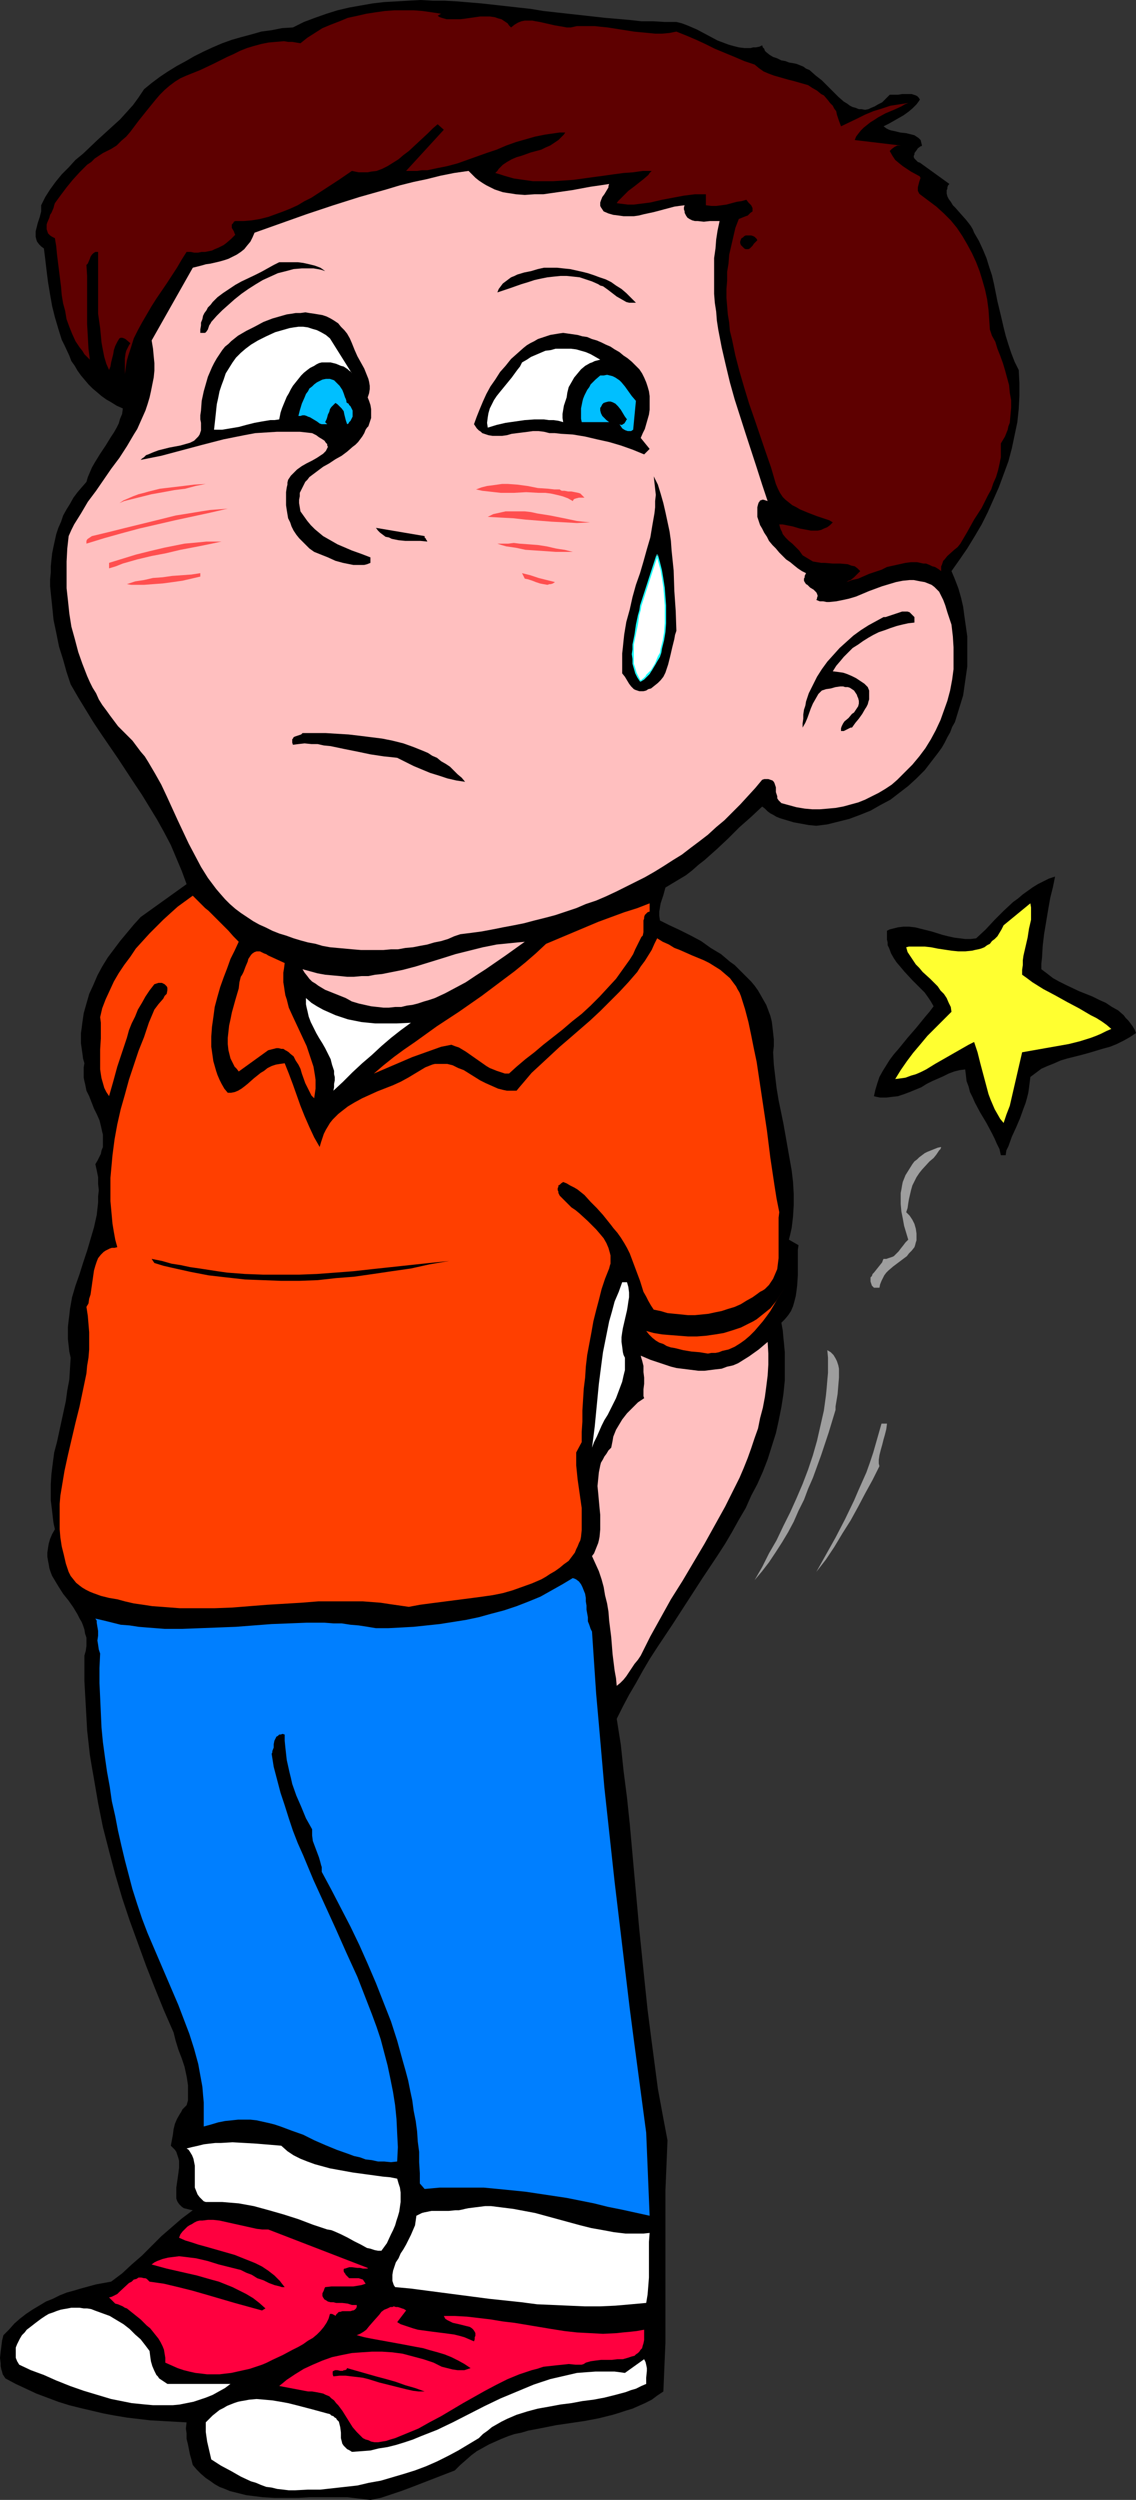 <?xml version="1.0" encoding="UTF-8" standalone="no"?>
<svg
   version="1.0"
   width="70.793mm"
   height="155.711mm"
   id="svg49"
   sodipodi:docname="Boy - Spanked.wmf"
   xmlns:inkscape="http://www.inkscape.org/namespaces/inkscape"
   xmlns:sodipodi="http://sodipodi.sourceforge.net/DTD/sodipodi-0.dtd"
   xmlns="http://www.w3.org/2000/svg"
   xmlns:svg="http://www.w3.org/2000/svg">
  <rect width="100%" height="100%" fill="#333333" stroke="none"/>
  <sodipodi:namedview
     id="namedview49"
     pagecolor="#ffffff"
     bordercolor="#000000"
     borderopacity="0.25"
     inkscape:showpageshadow="2"
     inkscape:pageopacity="0.0"
     inkscape:pagecheckerboard="0"
     inkscape:deskcolor="#d1d1d1"
     inkscape:document-units="mm" />
  <defs
     id="defs1">
    <pattern
       id="WMFhbasepattern"
       patternUnits="userSpaceOnUse"
       width="6"
       height="6"
       x="0"
       y="0" />
  </defs>
  <path
     style="fill:#000000;fill-opacity:1;fill-rule:evenodd;stroke:none"
     d="m 159.311,5.171 1.293,0.323 1.293,0.485 1.131,0.485 1.131,0.485 2.424,1.293 2.424,1.293 1.293,0.485 1.293,0.485 1.131,0.323 1.293,0.323 1.293,0.162 h 1.454 l 0.646,-0.162 h 0.646 l 0.808,-0.162 0.646,-0.323 0.162,0.485 0.323,0.323 0.162,0.485 0.323,0.323 0.808,0.646 0.808,0.485 0.969,0.323 0.969,0.485 0.969,0.162 0.808,0.323 0.969,0.162 0.808,0.162 0.808,0.323 0.808,0.323 0.646,0.485 0.808,0.323 1.454,1.293 1.454,1.131 1.293,1.293 1.293,1.293 1.293,1.293 1.293,1.131 0.808,0.485 0.646,0.485 0.646,0.323 0.646,0.162 0.808,0.323 h 0.646 l 0.808,0.162 0.808,-0.162 0.646,-0.323 0.808,-0.323 0.808,-0.485 0.969,-0.485 0.808,-0.808 0.969,-0.97 h 0.969 0.969 l 0.969,-0.162 h 0.969 0.808 0.485 l 0.485,0.162 0.485,0.162 0.323,0.162 0.323,0.323 0.323,0.485 -0.323,0.485 -0.485,0.646 -0.969,0.97 -0.969,0.808 -1.131,0.808 -2.262,1.293 -1.131,0.646 -1.293,0.646 0.646,0.485 0.646,0.323 0.485,0.162 0.808,0.162 1.293,0.323 1.454,0.162 0.646,0.162 0.646,0.162 0.646,0.162 0.485,0.323 0.485,0.323 0.485,0.485 0.162,0.646 0.162,0.646 -0.162,0.162 h -0.162 l -0.646,0.485 -0.323,0.485 -0.485,0.646 v 0.323 l -0.162,0.323 v 0.323 l 0.162,0.323 0.162,0.162 0.323,0.323 0.323,0.323 0.485,0.162 6.948,5.009 -0.323,0.323 -0.162,0.485 v 0.323 l -0.162,0.323 v 0.808 l 0.162,0.646 0.323,0.646 0.485,0.646 0.485,0.808 0.646,0.646 1.131,1.293 1.293,1.454 0.646,0.808 0.485,0.646 0.485,0.808 0.323,0.808 1.131,1.939 0.969,2.101 0.808,1.939 0.646,2.101 0.646,1.939 0.485,2.101 0.808,4.04 0.969,4.04 0.485,2.101 0.485,1.939 0.646,2.101 0.646,1.939 0.808,2.101 0.969,1.939 0.162,3.07 v 3.07 l -0.162,3.07 -0.323,3.07 -0.646,3.07 -0.646,3.07 -0.808,3.07 -1.131,3.07 -1.131,3.07 -1.293,2.909 -1.293,2.909 -1.454,2.909 -1.616,2.747 -1.777,2.909 -1.777,2.585 -1.939,2.747 0.808,1.939 0.808,2.101 0.646,2.262 0.485,2.101 0.323,2.424 0.323,2.262 0.323,2.262 v 2.424 2.262 2.424 l -0.323,2.262 -0.323,2.262 -0.323,2.262 -0.646,2.101 -0.646,2.101 -0.646,2.101 -0.646,1.131 -0.485,1.293 -0.646,1.131 -0.646,1.293 -0.646,1.131 -0.808,1.131 -1.616,2.101 -1.616,2.101 -1.939,1.939 -1.939,1.778 -2.1,1.616 -2.1,1.616 -2.424,1.293 -2.262,1.293 -2.424,0.97 -2.585,0.97 -1.293,0.323 -1.293,0.323 -1.293,0.323 -1.293,0.323 -1.293,0.162 -1.293,0.162 -1.777,-0.162 -1.777,-0.323 -1.777,-0.323 -1.616,-0.485 -1.616,-0.485 -0.808,-0.323 -0.808,-0.485 -0.646,-0.323 -0.646,-0.485 -0.646,-0.646 -0.646,-0.485 -2.585,2.424 -2.747,2.424 -2.585,2.585 -2.747,2.585 -2.908,2.585 -1.454,1.131 -1.454,1.293 -1.454,1.131 -1.616,0.97 -1.616,0.97 -1.616,0.97 -0.485,1.778 -0.646,1.939 -0.162,0.97 -0.162,0.97 v 0.97 l 0.162,1.131 2.262,1.131 2.424,1.131 2.585,1.293 2.424,1.293 2.262,1.616 2.424,1.454 2.1,1.778 1.131,0.808 0.969,0.97 0.969,0.97 0.969,0.97 0.969,0.97 0.808,0.97 0.808,1.131 0.646,1.131 0.646,1.131 0.646,1.131 0.485,1.293 0.485,1.293 0.323,1.293 0.162,1.293 0.162,1.454 0.162,1.454 v 1.616 l -0.162,1.454 0.162,2.909 0.323,2.747 0.323,2.747 0.485,2.909 1.131,5.494 0.969,5.494 0.485,2.747 0.485,2.747 0.323,2.747 0.162,2.747 v 2.747 l -0.162,2.585 -0.162,1.454 -0.162,1.293 -0.323,1.454 -0.323,1.293 2.262,1.293 -0.162,1.131 v 1.131 2.262 2.585 l -0.162,2.424 -0.162,1.293 -0.162,1.131 -0.323,1.293 -0.323,1.131 -0.485,1.131 -0.646,0.97 -0.808,0.97 -0.808,0.808 0.323,1.778 0.162,1.778 0.162,1.616 0.162,1.778 v 1.616 1.778 1.616 1.616 l -0.323,3.232 -0.485,3.07 -0.646,3.232 -0.646,2.909 -0.969,3.07 -0.969,3.07 -1.131,2.909 -1.293,2.909 -1.454,2.747 -1.293,2.909 -1.616,2.747 -1.616,2.909 -1.616,2.747 -1.777,2.747 -3.555,5.333 -3.555,5.494 -3.555,5.494 -3.555,5.332 -1.777,2.747 -1.616,2.747 -1.616,2.909 -1.616,2.747 -1.454,2.747 -1.454,2.909 0.969,6.14 0.646,6.14 0.808,6.302 0.646,6.14 1.131,12.604 1.131,12.443 1.293,12.604 0.646,6.14 0.808,6.302 0.808,6.14 0.808,6.14 1.131,6.14 1.131,5.979 -0.162,4.04 -0.162,3.878 -0.162,3.878 v 3.717 3.555 3.555 14.22 3.555 3.555 3.717 l -0.162,3.717 -0.162,3.878 -0.162,3.878 -1.454,0.97 -1.293,0.97 -1.616,0.808 -1.454,0.646 -1.454,0.646 -1.616,0.485 -1.454,0.485 -1.616,0.485 -3.231,0.808 -3.393,0.646 -6.624,0.97 -3.231,0.646 -3.393,0.646 -1.616,0.485 -1.616,0.323 -1.454,0.485 -1.616,0.646 -1.454,0.646 -1.454,0.646 -1.454,0.808 -1.454,0.808 -1.293,0.97 -1.293,1.131 -1.293,1.131 -1.293,1.293 -5.009,1.939 -5.009,1.939 -2.585,0.97 -2.424,0.808 -2.424,0.808 -2.424,0.485 -1.293,-0.162 -1.454,-0.162 -2.747,-0.323 h -2.908 -2.908 -2.908 l -2.747,0.162 H 67.537 64.629 l -2.747,-0.162 -1.293,-0.162 -1.293,-0.162 -1.293,-0.162 -1.293,-0.323 -1.293,-0.323 -1.293,-0.323 -1.131,-0.485 -1.293,-0.485 -1.131,-0.646 -1.131,-0.808 -0.969,-0.646 -1.131,-0.97 -0.969,-0.97 -0.969,-1.131 -0.323,-1.293 -0.323,-1.131 -0.485,-2.424 -0.323,-1.293 v -1.293 l -0.162,-1.131 0.162,-1.454 -2.747,-0.162 -2.908,-0.162 -2.908,-0.162 -2.747,-0.323 -2.747,-0.323 -2.908,-0.485 -2.585,-0.485 -2.747,-0.646 -2.747,-0.646 -2.585,-0.646 -2.585,-0.808 -2.585,-0.97 -2.585,-0.97 -2.424,-1.131 -2.424,-1.131 -2.424,-1.293 -0.323,-0.485 -0.323,-0.485 -0.162,-0.646 -0.162,-0.485 -0.162,-0.808 v -0.646 L 0,555.065 l 0.162,-1.454 0.162,-1.293 0.162,-1.293 0.323,-1.293 1.293,-1.293 1.293,-1.454 1.293,-1.131 1.454,-1.131 1.454,-0.97 1.616,-0.97 1.616,-0.97 1.616,-0.646 1.616,-0.808 1.616,-0.646 1.777,-0.485 1.616,-0.485 3.555,-0.97 3.555,-0.646 1.293,-0.97 1.293,-0.97 2.262,-2.101 2.424,-2.101 2.262,-2.262 2.262,-2.262 2.424,-2.101 2.424,-2.101 1.293,-0.97 1.293,-0.97 -0.808,-0.162 -0.646,-0.162 -0.646,-0.162 -0.485,-0.323 -0.323,-0.323 -0.323,-0.323 -0.323,-0.485 -0.162,-0.323 -0.162,-0.485 v -0.485 -0.97 -1.131 l 0.162,-1.131 0.323,-2.262 0.162,-1.293 v -1.131 -0.485 l -0.162,-0.646 -0.162,-0.485 -0.162,-0.485 -0.162,-0.485 -0.323,-0.485 -0.485,-0.485 -0.485,-0.485 0.485,-2.585 0.162,-1.293 0.323,-1.293 0.485,-1.131 0.646,-1.131 0.323,-0.485 0.323,-0.646 0.485,-0.485 0.485,-0.485 0.323,-1.131 v -1.293 -1.131 -1.131 l -0.162,-1.131 -0.162,-0.97 -0.485,-2.262 -0.646,-1.939 -0.808,-2.101 -0.646,-2.101 -0.485,-1.939 -2.262,-5.171 -2.1,-5.171 -2.1,-5.333 -1.939,-5.333 -1.939,-5.332 -1.777,-5.333 -1.616,-5.494 -1.454,-5.494 -1.454,-5.656 -1.131,-5.656 -0.969,-5.656 -0.485,-2.747 -0.485,-2.909 -0.323,-2.909 -0.323,-2.909 -0.162,-2.909 -0.162,-2.909 -0.162,-2.909 -0.162,-2.909 v -3.07 -2.909 l 0.323,-1.131 0.162,-1.131 v -0.97 -0.97 l -0.323,-0.97 -0.162,-0.97 -0.323,-0.97 -0.323,-0.808 -0.485,-0.808 -0.485,-0.97 -0.969,-1.616 -1.131,-1.616 -1.293,-1.616 -1.131,-1.778 -0.969,-1.616 -0.485,-0.808 -0.323,-0.808 -0.323,-0.97 -0.162,-0.97 -0.162,-0.808 -0.162,-0.97 v -0.97 l 0.162,-1.131 0.162,-0.97 0.323,-1.131 0.485,-1.131 0.646,-1.131 -0.323,-1.454 -0.162,-1.293 -0.162,-1.454 -0.162,-1.293 -0.162,-1.293 V 351.945 349.36 l 0.162,-2.424 0.323,-2.585 0.323,-2.424 0.646,-2.424 2.1,-9.695 0.323,-2.424 0.485,-2.585 0.162,-2.585 0.162,-2.585 -0.323,-1.454 -0.162,-1.454 -0.162,-1.454 v -1.454 -1.454 l 0.162,-1.454 0.162,-1.293 0.162,-1.454 0.485,-2.747 0.808,-2.747 0.969,-2.747 0.808,-2.585 0.969,-2.909 0.808,-2.747 0.808,-2.747 0.646,-2.909 0.162,-1.454 0.162,-1.454 v -1.454 l 0.162,-1.454 -0.162,-1.454 v -1.616 l -0.323,-1.616 -0.323,-1.454 0.485,-0.808 0.485,-0.97 0.323,-0.646 0.162,-0.808 0.323,-0.808 v -0.808 -0.646 -0.808 -0.646 l -0.162,-0.646 -0.323,-1.454 -0.323,-1.293 -0.646,-1.454 -0.646,-1.293 -1.131,-2.909 -0.646,-1.293 -0.323,-1.616 -0.162,-0.646 -0.162,-0.808 v -0.808 -0.808 -0.808 l 0.162,-0.97 -0.323,-1.131 -0.162,-1.293 -0.162,-1.131 -0.162,-1.131 v -1.293 -1.131 l 0.162,-1.131 0.162,-1.293 0.162,-1.131 0.162,-1.131 0.646,-2.262 0.646,-2.262 0.969,-2.101 0.969,-2.262 1.131,-2.101 1.293,-2.101 1.454,-1.939 1.454,-1.939 1.616,-1.939 1.616,-1.939 1.616,-1.778 10.825,-7.756 -1.131,-3.07 -1.293,-3.07 -1.293,-3.07 -1.616,-3.07 -1.616,-2.909 -1.777,-2.909 -1.777,-2.909 -1.939,-2.909 -3.716,-5.656 -3.878,-5.656 -1.939,-2.909 -1.777,-2.909 -1.777,-2.909 -1.777,-3.07 -0.969,-2.909 -0.808,-2.909 -0.969,-3.07 -0.646,-3.232 -0.646,-3.07 -0.323,-3.232 -0.323,-3.07 -0.162,-1.616 v -1.616 l 0.162,-1.616 v -1.454 l 0.162,-1.616 0.162,-1.454 0.323,-1.616 0.323,-1.454 0.323,-1.454 0.485,-1.454 0.646,-1.454 0.485,-1.454 0.808,-1.454 0.808,-1.293 0.808,-1.454 0.969,-1.293 0.969,-1.131 1.131,-1.293 0.323,-1.131 0.485,-1.131 0.485,-1.131 0.646,-1.131 1.293,-2.101 1.293,-1.939 1.293,-2.101 0.646,-0.97 0.646,-1.131 0.485,-0.97 0.323,-1.131 0.485,-1.131 0.162,-1.293 -1.454,-0.646 -1.293,-0.808 -1.131,-0.646 -1.131,-0.808 -1.131,-0.97 -0.969,-0.808 -0.969,-0.97 -1.777,-2.101 L 18.258,87.259 17.611,86.128 16.804,84.997 16.319,83.704 15.188,81.28 14.542,79.988 13.734,77.402 12.926,74.655 12.28,72.07 11.795,69.323 11.31,66.414 10.987,63.828 10.664,61.081 10.341,58.496 9.694,58.011 9.21,57.526 8.725,56.88 8.563,56.395 8.402,55.749 v -0.646 -0.646 l 0.162,-0.646 0.323,-1.293 0.485,-1.454 0.323,-1.293 v -0.808 -0.646 l 0.485,-0.97 0.485,-0.97 1.131,-1.778 1.293,-1.778 1.454,-1.778 1.616,-1.616 1.616,-1.778 1.777,-1.454 3.393,-3.232 1.777,-1.616 1.777,-1.616 1.777,-1.616 1.616,-1.778 1.454,-1.616 1.293,-1.778 1.293,-1.939 1.777,-1.454 1.939,-1.454 1.939,-1.293 2.1,-1.293 2.1,-1.131 1.939,-1.131 2.262,-1.131 2.1,-0.97 2.262,-0.97 2.262,-0.808 2.262,-0.646 2.424,-0.646 2.262,-0.646 2.424,-0.323 2.424,-0.485 L 68.992,6.464 71.577,5.171 74.162,4.201 76.909,3.232 79.494,2.424 82.24,1.778 84.987,1.293 87.734,0.808 90.481,0.485 93.389,0.323 96.136,0.162 99.044,0 101.952,0.162 h 2.747 l 2.908,0.162 5.817,0.485 5.817,0.646 5.817,0.646 2.908,0.485 2.908,0.323 5.817,0.646 5.817,0.646 5.655,0.485 2.908,0.323 h 2.747 l 2.747,0.162 z"
     id="path1" />
  <path
     style="fill:#5e0000;fill-opacity:1;fill-rule:evenodd;stroke:none"
     d="m 103.083,3.717 0.485,0.323 0.485,0.162 1.131,0.323 h 0.969 1.131 1.131 l 1.293,-0.162 2.262,-0.323 1.131,-0.162 h 1.131 1.131 l 1.131,0.162 0.969,0.323 0.646,0.162 0.485,0.323 0.485,0.323 0.485,0.323 0.323,0.485 0.485,0.485 0.808,-0.646 0.808,-0.485 0.808,-0.323 0.808,-0.162 h 0.808 0.969 l 0.808,0.162 0.969,0.162 3.555,0.808 1.939,0.323 0.808,0.162 h 0.969 l 1.454,-0.323 h 1.293 1.454 1.454 l 1.454,0.162 1.616,0.162 3.07,0.485 3.07,0.485 1.616,0.162 1.777,0.162 1.616,0.162 h 1.616 l 1.777,-0.162 1.616,-0.323 2.424,0.97 2.262,0.97 2.1,0.97 2.262,1.131 4.686,1.939 2.262,0.97 2.424,0.808 0.969,0.808 1.131,0.808 1.131,0.485 1.293,0.485 1.131,0.323 1.131,0.323 1.131,0.323 1.293,0.323 1.131,0.323 1.131,0.323 1.131,0.323 0.969,0.646 1.131,0.646 0.969,0.808 0.646,0.323 0.969,1.131 0.485,0.646 0.646,0.646 0.323,0.646 0.485,0.646 0.162,0.808 0.485,1.454 0.485,1.293 3.716,-1.778 1.939,-0.97 1.939,-0.808 2.1,-0.646 1.939,-0.646 2.1,-0.323 2.1,-0.323 -0.808,0.323 -0.808,0.485 -1.777,0.808 -1.939,0.808 -1.777,0.97 -0.969,0.646 -0.808,0.485 -0.808,0.646 -0.808,0.646 -0.646,0.646 -0.646,0.808 -0.485,0.646 -0.323,0.808 10.825,1.293 h -0.323 -0.485 l -0.323,0.162 -0.323,0.162 -0.646,0.485 -0.485,0.485 0.646,1.131 0.646,0.97 0.969,0.808 0.808,0.646 0.969,0.646 0.969,0.646 2.1,1.131 v 0.162 l 0.162,0.162 -0.162,0.485 -0.162,0.485 -0.162,0.646 -0.162,0.646 v 0.646 0.162 l 0.162,0.323 0.162,0.323 0.162,0.162 1.939,1.454 1.939,1.454 1.777,1.616 1.616,1.616 1.454,1.778 1.293,1.939 1.131,1.939 1.131,2.101 0.969,2.101 0.808,2.101 0.646,2.101 0.646,2.262 0.485,2.262 0.323,2.424 0.162,2.262 0.162,2.424 0.485,1.454 0.808,1.454 0.485,1.616 0.646,1.616 0.646,1.778 0.485,1.616 0.485,1.778 0.485,1.778 0.162,1.778 0.323,1.778 v 1.778 l -0.162,1.778 -0.162,1.778 -0.323,0.808 -0.162,0.808 -0.323,0.808 -0.323,0.808 -0.485,0.808 -0.485,0.808 v 1.616 1.616 l -0.323,1.616 -0.323,1.454 -0.485,1.616 -0.646,1.454 -0.485,1.454 -0.808,1.454 -1.454,2.909 -1.777,2.747 -1.616,2.909 -1.616,2.747 -0.646,0.808 -0.808,0.646 -1.616,1.454 -0.646,0.808 -0.323,0.323 -0.162,0.485 -0.162,0.485 -0.162,0.323 v 0.485 0.646 l -0.646,-0.485 -0.808,-0.485 -0.646,-0.162 -0.646,-0.323 -0.808,-0.323 h -0.646 l -1.454,-0.323 h -1.454 l -1.293,0.162 -1.454,0.323 -1.454,0.323 -1.454,0.323 -1.293,0.646 -2.908,0.97 -2.585,1.131 -1.454,0.323 -1.293,0.485 0.485,-0.323 0.485,-0.162 0.808,-0.646 0.646,-0.646 0.808,-0.808 -0.646,-0.646 -0.646,-0.485 -0.808,-0.162 -0.808,-0.323 -1.777,-0.162 h -1.777 l -1.939,-0.162 h -0.808 l -0.969,-0.162 -0.969,-0.162 -0.808,-0.485 -0.808,-0.485 -0.808,-0.485 -0.808,-1.131 -0.808,-0.808 -0.808,-0.808 -0.808,-0.646 -0.808,-0.808 -0.646,-0.808 -0.162,-0.485 -0.323,-0.646 -0.162,-0.485 -0.162,-0.646 h 0.808 l 0.808,0.162 1.616,0.323 1.616,0.485 1.777,0.323 0.808,0.162 h 0.808 0.808 l 0.808,-0.162 0.646,-0.323 0.808,-0.323 0.646,-0.485 0.646,-0.646 -0.808,-0.485 -0.969,-0.323 -1.939,-0.646 -2.1,-0.808 -1.939,-0.808 -0.808,-0.485 -0.969,-0.485 -0.808,-0.646 -0.808,-0.646 -0.646,-0.646 -0.646,-0.97 -0.485,-0.97 -0.485,-1.131 -1.131,-3.878 -1.293,-3.717 -2.585,-7.595 -1.293,-3.717 -1.131,-3.717 -1.131,-3.878 -0.969,-3.717 -0.808,-3.878 -0.485,-1.939 -0.162,-1.939 -0.323,-1.939 -0.162,-1.939 -0.162,-1.939 v -2.101 l 0.162,-1.939 v -2.101 l 0.323,-1.939 0.162,-2.101 0.485,-2.101 0.485,-2.101 0.485,-2.101 0.808,-2.101 1.616,-0.646 0.485,-0.162 0.323,-0.323 0.323,-0.323 0.485,-0.323 v -0.485 -0.323 l -0.162,-0.323 -0.162,-0.323 -0.646,-0.646 -0.485,-0.646 -1.131,0.323 -1.131,0.162 -2.424,0.646 -1.131,0.162 -1.293,0.162 h -1.131 l -1.293,-0.162 v -2.585 h -1.293 -1.293 l -1.293,0.162 -1.293,0.162 -2.585,0.485 -2.585,0.485 -2.747,0.646 -1.293,0.162 -1.293,0.162 -1.293,0.162 H 147.839 l -1.293,-0.162 -1.293,-0.162 0.323,-0.485 0.485,-0.485 0.485,-0.485 0.485,-0.485 0.969,-0.97 1.293,-0.97 2.262,-1.778 1.131,-0.97 0.323,-0.485 0.485,-0.485 h -2.1 l -2.262,0.323 -2.262,0.162 -2.424,0.323 -2.262,0.323 -2.424,0.323 -4.686,0.646 -2.424,0.162 -2.424,0.162 h -2.424 -2.262 l -2.262,-0.323 -2.262,-0.323 -1.131,-0.323 -1.131,-0.323 -0.969,-0.323 -1.131,-0.323 0.485,-0.485 0.323,-0.485 0.969,-0.97 0.969,-0.646 1.131,-0.646 1.131,-0.485 1.131,-0.323 2.262,-0.808 2.424,-0.646 0.969,-0.485 1.131,-0.485 0.969,-0.646 0.969,-0.646 0.808,-0.808 0.485,-0.485 0.323,-0.485 h -1.293 l -1.131,0.162 -2.262,0.323 -2.424,0.485 -2.262,0.646 -2.262,0.646 -2.262,0.808 -2.262,0.97 -2.424,0.808 -4.524,1.616 -2.262,0.808 -2.424,0.646 -2.424,0.485 -2.262,0.485 h -1.293 l -1.131,0.162 h -1.293 -1.293 l 8.886,-9.695 -1.454,-1.293 -1.131,0.97 -1.131,1.131 -2.262,2.101 -2.262,2.101 -1.293,0.97 -1.131,0.97 -1.293,0.808 -1.293,0.808 -1.293,0.646 -1.293,0.485 -1.293,0.162 -0.808,0.162 h -0.646 -0.808 -0.646 l -0.808,-0.162 -0.808,-0.162 -3.07,2.101 -3.231,2.101 -3.231,2.101 -1.616,0.808 -1.616,0.97 -1.777,0.808 -1.616,0.646 -1.777,0.646 -1.777,0.646 -1.939,0.485 -1.939,0.323 -1.939,0.162 h -1.939 l -0.323,0.162 -0.162,0.323 -0.162,0.162 -0.162,0.162 v 0.485 0.323 l 0.485,0.808 0.162,0.485 0.162,0.323 -0.485,0.485 -0.485,0.485 -1.131,0.97 -0.646,0.485 -0.646,0.323 -0.646,0.323 -0.808,0.323 -0.646,0.323 -0.808,0.162 -0.808,0.162 h -0.808 l -0.808,0.162 H 45.725 L 44.917,59.304 h -0.969 l -1.131,1.778 -1.131,1.939 -2.424,3.717 -2.424,3.555 -1.131,1.778 -1.131,1.939 -1.131,1.939 -0.969,1.778 -0.969,1.939 -0.646,2.101 -0.646,1.939 -0.323,1.131 -0.162,0.97 -0.162,1.131 -0.162,1.131 v 1.131 1.131 -1.131 -1.293 -1.131 -1.293 -1.131 l 0.162,-1.131 0.162,-0.646 0.323,-0.646 0.323,-0.646 0.323,-0.485 -1.131,-0.97 -0.323,-0.162 -0.485,-0.162 h -0.323 l -0.323,0.162 -0.485,0.808 -0.485,0.97 -0.323,0.97 -0.162,0.97 -0.485,1.939 -0.162,0.97 -0.323,0.808 -0.646,-1.454 -0.485,-1.616 -0.323,-1.616 -0.323,-1.778 -0.323,-3.393 -0.485,-3.393 V 59.304 h -0.323 -0.323 l -0.485,0.323 -0.323,0.323 -0.323,0.485 -0.162,0.485 -0.485,1.131 -0.323,0.323 0.162,2.585 v 2.747 5.656 2.909 l 0.162,2.909 0.162,2.909 0.323,2.585 -0.646,-0.646 L 19.873,83.381 19.389,82.573 18.742,81.765 17.773,80.311 16.965,78.533 16.319,76.917 15.673,75.14 15.349,73.201 14.865,71.423 14.542,69.484 14.38,67.545 13.895,63.667 13.411,59.789 13.249,58.011 12.926,56.072 12.603,55.911 12.28,55.749 11.795,55.426 11.31,54.941 11.149,54.456 10.987,53.971 V 53.487 52.84 l 0.162,-0.485 0.485,-1.131 0.162,-0.646 0.323,-0.485 0.485,-1.131 0.162,-0.646 0.162,-0.485 1.293,-1.778 1.454,-1.939 1.454,-1.778 1.616,-1.778 1.777,-1.778 0.969,-0.646 0.808,-0.808 0.969,-0.646 0.969,-0.646 0.969,-0.485 0.969,-0.485 1.293,-0.808 1.131,-1.131 1.131,-0.97 0.969,-1.131 1.939,-2.585 1.939,-2.424 2.1,-2.585 0.969,-1.131 1.131,-1.131 1.131,-0.97 1.293,-0.97 1.293,-0.808 1.454,-0.646 1.616,-0.646 1.616,-0.646 3.07,-1.454 3.231,-1.616 1.454,-0.646 1.616,-0.808 1.616,-0.646 1.616,-0.485 1.777,-0.485 1.616,-0.323 1.777,-0.162 1.939,-0.162 0.969,0.162 h 0.969 l 0.969,0.162 0.969,0.162 1.616,-1.293 1.777,-1.131 1.777,-1.131 1.939,-0.808 2.1,-0.808 1.939,-0.808 2.262,-0.485 2.1,-0.485 2.1,-0.323 2.262,-0.323 2.262,-0.162 h 2.262 2.262 l 2.1,0.162 2.262,0.323 2.1,0.323 z"
     id="path2" />
  <path
     style="fill:#ffbfbf;fill-opacity:1;fill-rule:evenodd;stroke:none"
     d="m 143.477,43.306 -0.162,0.485 v 0.323 l -0.485,0.808 -0.485,0.808 -0.485,0.646 -0.323,0.808 -0.162,0.485 v 0.323 0.485 l 0.162,0.323 0.323,0.485 0.323,0.485 1.131,0.485 1.131,0.323 1.293,0.162 1.131,0.162 h 1.293 1.131 l 1.131,-0.162 1.293,-0.323 2.262,-0.485 2.424,-0.646 2.424,-0.646 1.131,-0.162 1.293,-0.162 -0.162,0.485 v 0.485 l 0.162,0.485 v 0.323 l 0.162,0.323 0.162,0.323 0.323,0.485 0.485,0.323 0.646,0.323 0.646,0.162 h 0.646 l 1.454,0.162 1.454,-0.162 h 0.646 0.646 0.485 0.485 l -0.485,2.262 -0.323,2.101 -0.162,2.101 -0.323,2.262 v 2.101 2.101 2.101 2.101 l 0.162,2.101 0.323,2.101 0.162,2.101 0.323,2.101 0.808,4.201 0.969,4.201 0.969,4.04 1.131,4.04 1.293,4.04 1.293,4.04 2.585,7.918 1.293,4.04 1.293,3.878 -0.485,-0.162 -0.485,-0.162 h -0.323 l -0.323,0.162 h -0.162 l -0.162,0.323 -0.162,0.162 -0.162,0.485 -0.162,0.646 v 0.808 0.808 0.646 l 0.323,0.97 0.323,0.97 0.485,0.808 0.485,0.97 0.646,0.97 0.485,0.97 0.808,0.97 0.808,0.808 0.808,0.97 0.808,0.808 0.808,0.808 0.969,0.646 0.969,0.808 0.808,0.646 0.969,0.646 0.969,0.485 -0.162,0.323 -0.162,0.323 v 0.323 l -0.162,0.323 v 0.485 l 0.162,0.323 0.323,0.485 0.323,0.162 0.646,0.646 0.808,0.485 0.323,0.323 0.323,0.323 0.162,0.323 0.162,0.485 -0.162,0.485 v 0.162 l -0.162,0.323 0.808,0.323 h 0.808 l 0.808,0.162 h 0.646 l 1.616,-0.162 1.616,-0.323 1.454,-0.323 1.616,-0.485 3.07,-1.293 3.07,-1.131 1.616,-0.485 1.616,-0.485 1.616,-0.323 1.616,-0.162 h 0.969 l 0.808,0.162 0.808,0.162 0.969,0.162 0.808,0.323 0.808,0.323 0.646,0.485 0.485,0.485 0.646,0.646 0.323,0.646 0.323,0.646 0.323,0.646 0.485,1.293 0.485,1.616 0.485,1.454 0.485,1.454 0.323,2.747 0.162,2.585 v 2.585 2.585 l -0.323,2.424 -0.485,2.585 -0.646,2.424 -0.808,2.262 -0.808,2.262 -1.131,2.424 -1.131,2.101 -1.293,2.101 -1.454,1.939 -1.616,1.939 -1.777,1.778 -1.777,1.778 -1.293,1.131 -1.454,0.97 -1.616,0.97 -1.616,0.808 -1.616,0.808 -1.616,0.646 -1.777,0.485 -1.777,0.485 -1.777,0.323 -1.777,0.162 -1.939,0.162 h -1.777 l -1.777,-0.162 -1.939,-0.323 -1.777,-0.485 -1.777,-0.485 -0.323,-0.323 -0.323,-0.323 -0.323,-0.485 v -0.485 l -0.323,-0.97 v -1.131 l -0.162,-0.485 -0.162,-0.485 -0.162,-0.323 -0.323,-0.323 -0.485,-0.162 -0.485,-0.162 h -0.646 -0.323 l -0.485,0.162 -1.616,1.939 -1.777,1.939 -1.777,1.939 -1.939,1.939 -1.777,1.778 -1.939,1.616 -1.939,1.778 -2.1,1.616 -1.939,1.454 -2.1,1.616 -2.1,1.293 -2.262,1.454 -2.1,1.293 -2.262,1.293 -2.262,1.131 -2.262,1.131 -2.262,1.131 -2.424,1.131 -2.262,0.97 -2.424,0.808 -2.262,0.97 -2.424,0.808 -2.424,0.808 -2.424,0.646 -2.585,0.646 -2.424,0.646 -2.424,0.485 -2.585,0.485 -2.424,0.485 -2.585,0.485 -2.424,0.323 -2.585,0.323 -1.454,0.485 -1.454,0.646 -1.616,0.485 -1.616,0.323 -1.616,0.485 -1.777,0.323 -1.616,0.323 -1.777,0.162 -1.777,0.323 h -1.616 l -1.777,0.162 h -1.777 -1.777 -1.777 l -1.939,-0.162 -1.777,-0.162 -1.777,-0.162 -1.777,-0.162 -1.777,-0.323 -1.616,-0.485 -1.777,-0.323 -1.777,-0.485 -1.616,-0.485 -1.777,-0.646 -1.616,-0.485 -1.616,-0.646 -1.616,-0.808 -1.454,-0.646 -1.454,-0.808 -1.454,-0.97 -1.454,-0.97 -1.293,-0.97 -1.293,-1.131 -1.131,-1.131 -1.131,-1.293 -0.969,-1.131 -0.969,-1.293 -0.969,-1.293 -0.808,-1.293 -0.808,-1.293 -1.454,-2.747 -1.454,-2.747 -1.293,-2.747 -1.293,-2.747 -2.585,-5.656 -1.293,-2.747 -1.454,-2.585 -1.616,-2.747 -0.808,-1.293 -0.969,-1.131 -0.969,-1.293 -0.969,-1.293 -1.131,-1.131 -1.131,-1.131 -1.131,-1.131 -0.969,-1.293 -0.969,-1.293 -0.808,-1.131 -0.969,-1.293 -0.808,-1.293 -0.646,-1.454 -0.808,-1.293 -0.646,-1.293 -0.646,-1.454 -1.131,-2.909 -0.969,-2.747 -0.808,-3.07 -0.808,-2.909 -0.485,-3.07 -0.323,-3.07 -0.323,-2.909 v -3.232 -3.07 l 0.162,-3.07 0.323,-2.909 0.646,-1.454 0.646,-1.293 1.616,-2.585 1.616,-2.747 1.939,-2.585 1.777,-2.585 1.777,-2.585 1.939,-2.585 1.777,-2.747 1.616,-2.747 0.808,-1.293 0.646,-1.454 0.646,-1.454 0.646,-1.454 0.485,-1.454 0.485,-1.616 0.323,-1.454 0.323,-1.616 0.323,-1.616 0.162,-1.616 v -1.778 l -0.162,-1.616 -0.162,-1.778 -0.323,-1.939 9.694,-17.129 1.939,-0.485 1.131,-0.323 1.131,-0.162 2.1,-0.485 1.131,-0.323 0.969,-0.323 0.969,-0.485 0.969,-0.485 0.969,-0.646 0.808,-0.646 0.646,-0.808 0.808,-0.97 0.485,-0.97 0.485,-1.131 12.28,-4.363 6.301,-2.101 6.14,-1.939 6.301,-1.778 3.231,-0.97 3.231,-0.808 3.07,-0.646 3.231,-0.808 3.231,-0.646 3.393,-0.485 0.808,0.808 0.808,0.808 0.808,0.646 0.969,0.646 0.808,0.485 0.969,0.485 0.969,0.485 0.969,0.323 0.969,0.323 0.969,0.162 1.131,0.162 0.969,0.162 2.1,0.162 2.262,-0.162 h 2.1 l 2.262,-0.323 4.524,-0.646 4.362,-0.808 2.262,-0.323 z"
     id="path3" />
  <path
     style="fill:#000000;fill-opacity:1;fill-rule:evenodd;stroke:none"
     d="m 178.376,56.557 -0.323,0.323 -0.485,0.485 -0.323,0.485 -0.323,0.323 -0.323,0.323 -0.323,0.162 h -0.162 -0.323 -0.162 l -0.323,-0.162 -0.485,-0.485 -0.323,-0.323 -0.162,-0.485 v -0.323 l 0.162,-0.485 0.162,-0.323 0.323,-0.162 0.323,-0.323 0.323,-0.162 h 0.485 0.485 0.323 l 0.485,0.162 0.323,0.162 0.485,0.485 z"
     id="path4" />
  <path
     style="fill:#000000;fill-opacity:1;fill-rule:evenodd;stroke:none"
     d="m 76.585,63.828 -0.969,-0.323 -0.808,-0.162 -0.969,-0.162 h -0.969 -0.969 -0.808 l -1.939,0.162 -1.777,0.485 -1.939,0.485 -1.777,0.808 -1.777,0.808 -1.616,0.97 -1.777,1.131 -1.616,1.131 -1.616,1.293 -1.454,1.293 -1.454,1.293 -1.293,1.293 -1.293,1.454 -0.162,0.323 -0.323,0.485 -0.323,0.97 -0.323,0.485 -0.323,0.323 h -0.323 -0.162 -0.323 -0.323 v -0.808 l 0.162,-0.97 v -0.646 l 0.323,-0.808 0.162,-0.808 0.323,-0.646 0.485,-0.646 0.323,-0.646 0.646,-0.646 0.485,-0.646 1.131,-1.131 1.293,-0.97 1.454,-0.97 1.454,-0.97 1.454,-0.808 3.07,-1.454 1.616,-0.808 1.454,-0.808 1.454,-0.808 1.293,-0.646 h 2.908 1.454 l 1.293,0.162 1.454,0.323 1.293,0.323 1.293,0.485 0.485,0.323 z"
     id="path5" />
  <path
     style="fill:#000000;fill-opacity:1;fill-rule:evenodd;stroke:none"
     d="m 149.778,71.262 h -0.485 -0.646 -0.485 l -0.646,-0.162 -1.131,-0.646 -1.131,-0.646 -2.1,-1.616 -1.131,-0.808 -0.646,-0.162 -0.485,-0.323 -1.454,-0.646 -1.454,-0.485 -1.454,-0.485 -1.454,-0.162 -1.616,-0.162 h -1.454 l -1.616,0.162 -1.454,0.162 -1.616,0.323 -1.454,0.323 -1.454,0.485 -1.616,0.485 -2.747,0.97 -2.908,0.97 0.323,-0.808 0.485,-0.646 0.485,-0.646 0.646,-0.485 0.646,-0.485 0.646,-0.485 0.808,-0.323 0.646,-0.323 1.616,-0.485 1.616,-0.323 1.616,-0.485 1.454,-0.323 h 1.454 1.616 l 1.454,0.162 1.616,0.162 1.454,0.323 1.454,0.323 1.293,0.323 1.454,0.485 1.293,0.485 1.454,0.485 1.293,0.646 1.131,0.808 1.293,0.808 1.131,0.97 1.131,1.131 z"
     id="path6" />
  <path
     style="fill:#000000;fill-opacity:1;fill-rule:evenodd;stroke:none"
     d="m 82.887,80.796 0.323,0.808 0.323,0.808 0.646,1.454 0.808,1.454 0.808,1.454 0.323,0.808 0.323,0.808 0.323,0.808 0.162,0.646 0.162,0.97 v 0.808 l -0.162,0.97 -0.323,0.97 0.323,0.808 0.323,0.97 0.162,0.97 v 1.131 0.97 l -0.323,0.97 -0.323,0.97 -0.323,0.323 -0.323,0.485 -0.323,0.808 -0.485,0.808 -0.485,0.646 -0.485,0.646 -0.646,0.646 -0.646,0.485 -1.293,1.131 -1.293,0.97 -1.454,0.808 -1.454,0.97 -1.454,0.808 -1.293,0.97 -1.293,0.97 -0.646,0.485 -0.485,0.646 -0.485,0.485 -0.323,0.646 -0.323,0.646 -0.323,0.646 -0.323,0.646 v 0.808 l -0.162,0.808 v 0.808 l 0.162,0.97 0.162,0.97 0.808,1.131 0.808,1.131 0.808,0.97 0.969,0.97 0.969,0.808 0.969,0.808 1.131,0.646 1.131,0.646 1.131,0.646 1.131,0.485 2.262,0.97 2.262,0.808 2.1,0.808 v 1.293 l -0.808,0.323 -0.646,0.162 H 84.987 84.018 83.21 l -0.808,-0.162 -1.616,-0.323 -1.777,-0.485 -1.777,-0.808 -1.616,-0.646 -1.616,-0.646 -1.131,-0.808 -0.808,-0.808 -0.808,-0.808 -0.808,-0.808 -0.646,-0.808 -0.646,-0.97 -0.485,-0.97 -0.323,-0.97 -0.485,-0.97 -0.162,-0.97 -0.162,-0.97 -0.162,-1.131 v -0.97 -1.131 -0.97 l 0.162,-1.131 0.162,-0.646 v -0.485 l 0.162,-0.646 0.323,-0.485 0.323,-0.485 0.485,-0.485 0.485,-0.485 0.485,-0.485 1.131,-0.808 1.131,-0.646 1.293,-0.646 1.131,-0.646 0.969,-0.646 0.485,-0.323 0.323,-0.323 0.323,-0.323 0.162,-0.323 0.162,-0.323 0.162,-0.323 -0.162,-0.323 v -0.323 l -0.323,-0.323 -0.323,-0.485 -0.485,-0.323 -0.808,-0.485 -0.646,-0.485 -0.969,-0.485 -1.454,-0.162 -1.454,-0.162 h -2.747 -2.585 l -2.585,0.162 -2.585,0.162 -2.585,0.485 -2.424,0.485 -2.424,0.485 -5.009,1.293 -4.847,1.293 -4.847,1.293 -2.424,0.485 -2.424,0.485 0.323,-0.323 0.485,-0.323 0.485,-0.485 0.485,-0.162 1.131,-0.485 1.293,-0.485 1.293,-0.323 1.293,-0.323 2.585,-0.485 1.131,-0.323 1.131,-0.323 0.969,-0.485 0.323,-0.323 0.323,-0.323 0.323,-0.323 0.323,-0.485 0.162,-0.485 0.162,-0.485 v -0.485 -0.646 -0.646 l -0.162,-0.808 v -0.97 l 0.162,-1.131 0.162,-2.262 0.485,-2.262 0.323,-1.131 0.323,-1.131 0.323,-1.131 0.485,-1.131 0.485,-1.131 0.485,-0.97 0.646,-1.131 0.646,-0.97 0.646,-0.97 0.646,-0.808 0.808,-0.646 0.646,-0.646 0.808,-0.646 0.808,-0.646 1.939,-1.131 1.939,-0.97 2.1,-1.131 2.1,-0.808 2.262,-0.646 1.131,-0.323 1.131,-0.162 0.969,-0.162 h 1.131 l 1.131,-0.162 0.969,0.162 1.131,0.162 0.969,0.162 0.969,0.162 0.969,0.323 0.969,0.485 0.808,0.485 0.969,0.646 0.646,0.808 0.808,0.808 0.646,0.808 0.646,1.131 z"
     id="path7" />
  <path
     style="fill:#ffffff;fill-opacity:1;fill-rule:evenodd;stroke:none"
     d="m 77.716,79.664 5.17,8.241 -0.162,-0.323 -0.485,-0.323 -0.323,-0.323 -0.485,-0.323 -0.485,-0.323 -0.646,-0.162 -1.131,-0.485 -0.646,-0.162 -0.646,-0.162 H 77.232 76.585 75.778 l -0.646,0.162 -0.646,0.323 -0.485,0.323 -0.969,0.485 -0.646,0.485 -0.808,0.646 -0.646,0.646 -0.646,0.808 -0.646,0.808 -0.646,0.808 -0.485,0.808 -0.485,0.97 -0.485,0.808 -0.808,1.939 -0.323,0.808 -0.323,0.97 -0.162,0.808 -0.162,0.808 -1.131,0.162 h -0.969 l -1.939,0.323 -1.777,0.323 -1.939,0.485 -1.777,0.485 -1.939,0.323 -1.939,0.323 h -0.969 -0.969 l 0.323,-2.909 0.323,-3.07 0.323,-1.454 0.323,-1.616 0.485,-1.454 0.485,-1.293 0.485,-1.454 0.808,-1.293 0.808,-1.293 0.808,-1.131 1.131,-1.131 1.131,-0.97 1.293,-0.97 0.808,-0.485 0.808,-0.485 1.939,-0.97 2.1,-0.97 1.131,-0.323 1.131,-0.323 1.131,-0.323 0.969,-0.162 1.131,-0.162 h 1.131 l 1.131,0.162 0.969,0.323 1.131,0.323 0.969,0.485 1.131,0.646 z"
     id="path8" />
  <path
     style="fill:#000000;fill-opacity:1;fill-rule:evenodd;stroke:none"
     d="m 149.778,86.128 0.808,0.808 0.646,0.97 0.485,0.97 0.485,1.131 0.323,0.97 0.323,1.131 0.162,1.131 v 0.97 1.131 1.131 l -0.162,1.131 -0.323,1.131 -0.323,1.131 -0.323,1.131 -0.485,0.97 -0.485,1.131 2.1,2.585 -1.293,1.293 -2.747,-1.131 -2.747,-0.97 -2.747,-0.808 -2.908,-0.646 -2.747,-0.646 -2.908,-0.485 -2.747,-0.162 -1.454,-0.162 h -1.293 l -1.293,-0.323 -1.293,-0.162 h -1.293 l -1.131,0.162 -1.293,0.162 -2.585,0.323 -1.131,0.323 -1.131,0.162 h -1.131 -1.131 l -0.969,-0.162 -0.485,-0.162 -0.485,-0.162 -0.485,-0.162 -0.323,-0.323 -0.485,-0.323 -0.485,-0.485 -0.323,-0.485 -0.323,-0.485 0.646,-1.778 0.646,-1.616 0.808,-1.939 0.808,-1.778 0.969,-1.778 1.131,-1.616 1.131,-1.778 1.293,-1.454 1.293,-1.616 1.454,-1.293 1.454,-1.293 0.808,-0.646 0.808,-0.485 0.969,-0.485 0.808,-0.485 1.939,-0.646 0.969,-0.323 0.969,-0.162 0.969,-0.162 1.131,-0.162 1.131,0.162 1.131,0.162 1.131,0.162 1.131,0.323 1.131,0.162 1.131,0.485 1.131,0.323 1.131,0.485 0.969,0.485 1.131,0.485 0.969,0.646 1.131,0.646 0.969,0.808 0.969,0.646 0.969,0.808 z"
     id="path9" />
  <path
     style="fill:#ffffff;fill-opacity:1;fill-rule:evenodd;stroke:none"
     d="m 141.376,84.674 -0.646,0.162 -0.646,0.162 -0.646,0.323 -0.485,0.162 -1.131,0.646 -0.969,0.808 -0.808,0.97 -0.808,0.97 -0.646,1.131 -0.646,1.131 -0.323,1.293 -0.162,1.131 -0.323,0.97 -0.323,0.97 -0.162,0.97 -0.162,0.97 v 0.97 l 0.162,0.97 -1.131,-0.323 -1.131,-0.162 h -1.131 l -1.131,-0.162 h -2.262 l -2.262,0.162 -2.262,0.323 -2.262,0.323 -2.1,0.485 -2.1,0.646 -0.162,-1.131 0.162,-1.293 0.162,-0.97 0.323,-1.131 0.485,-0.97 0.485,-0.97 0.646,-0.97 0.646,-0.808 1.454,-1.778 1.454,-1.778 1.293,-1.778 0.646,-0.808 0.485,-0.97 1.131,-0.646 0.969,-0.646 1.131,-0.485 1.131,-0.485 1.131,-0.485 1.293,-0.162 1.131,-0.323 h 1.131 1.293 1.131 l 1.293,0.162 1.131,0.323 1.131,0.323 1.131,0.485 1.131,0.646 z"
     id="path10" />
  <path
     style="fill:#00bfff;fill-opacity:1;fill-rule:evenodd;stroke:none"
     d="m 149.778,94.369 -0.646,6.787 -0.485,0.323 h -0.323 -0.485 l -0.485,-0.162 -0.323,-0.162 -0.485,-0.323 -0.323,-0.485 -0.323,-0.485 0.323,0.162 h 0.323 l 0.162,-0.162 0.323,-0.162 0.323,-0.485 0.162,-0.323 0.162,-0.162 -0.485,-0.646 -0.485,-0.808 -0.485,-0.808 -0.646,-0.808 -0.323,-0.323 -0.323,-0.323 -0.323,-0.162 -0.323,-0.162 -0.485,-0.162 h -0.485 l -0.646,0.162 -0.485,0.162 -0.323,0.323 -0.162,0.323 -0.162,0.323 -0.162,0.162 v 0.485 0.162 l 0.162,0.646 0.323,0.646 0.485,0.485 0.485,0.485 0.646,0.485 h -6.463 l -0.162,-0.808 V 97.601 96.793 96.147 l 0.162,-0.808 0.162,-0.808 0.162,-0.646 0.323,-0.808 0.323,-0.646 0.323,-0.646 0.485,-0.646 0.323,-0.646 1.131,-1.131 1.131,-0.97 h 0.808 l 0.808,-0.162 0.646,0.162 0.646,0.162 0.646,0.323 0.485,0.323 0.485,0.323 0.485,0.485 0.808,0.97 0.808,1.131 0.808,1.131 z"
     id="path11" />
  <path
     style="fill:#00bfff;fill-opacity:1;fill-rule:evenodd;stroke:none"
     d="m 77.716,89.198 0.485,0.162 0.485,0.162 0.323,0.323 0.323,0.323 0.323,0.323 0.323,0.323 0.646,0.97 0.323,0.808 0.323,0.97 0.162,0.323 0.162,0.485 v 0.323 l 0.162,0.162 0.323,0.162 0.162,0.323 0.323,0.323 0.162,0.323 0.162,0.323 0.162,0.323 v 0.808 0.646 l -0.323,0.646 -0.162,0.323 -0.323,0.323 -0.162,0.323 -0.323,0.162 -0.162,-0.485 -0.162,-0.485 -0.162,-0.646 -0.162,-0.646 -0.162,-0.808 -0.485,-0.646 -0.323,-0.323 -0.323,-0.323 -0.323,-0.323 -0.485,-0.323 -0.485,0.485 -0.485,0.485 -0.323,0.485 -0.162,0.646 -0.323,0.646 -0.162,0.646 -0.162,0.485 -0.323,0.646 0.485,0.485 H 76.585 76.262 75.778 L 75.293,99.702 74.647,99.217 73.839,98.732 73.031,98.247 72.546,98.086 72.223,97.924 71.738,97.763 h -0.485 l -0.485,0.162 h -0.485 l 0.323,-1.293 0.485,-1.616 0.646,-1.454 0.323,-0.808 0.485,-0.646 0.323,-0.646 0.646,-0.485 0.485,-0.485 0.646,-0.485 0.646,-0.323 0.646,-0.323 0.808,-0.162 z"
     id="path12" />
  <path
     style="fill:#000000;fill-opacity:1;fill-rule:evenodd;stroke:none"
     d="m 159.311,148.502 -0.323,0.97 -0.162,0.97 -0.485,1.939 -0.485,2.101 -0.485,1.939 -0.323,0.97 -0.323,0.97 -0.485,0.97 -0.646,0.808 -0.646,0.646 -0.808,0.646 -0.808,0.646 -0.646,0.162 -0.485,0.323 -0.646,0.162 h -0.485 -0.485 l -0.485,-0.162 -0.485,-0.162 -0.323,-0.162 -0.323,-0.323 -0.323,-0.323 -0.485,-0.646 -0.969,-1.616 -0.646,-0.808 v -1.616 -1.454 -1.616 l 0.162,-1.454 0.162,-1.616 0.162,-1.454 0.485,-2.909 0.808,-2.909 0.646,-2.909 0.808,-2.909 0.969,-2.747 0.808,-2.747 0.808,-2.909 0.808,-2.747 0.485,-2.909 0.485,-2.747 0.162,-1.454 v -1.454 l 0.162,-1.454 -0.162,-1.454 -0.162,-1.454 -0.162,-1.454 0.969,1.939 0.646,2.101 0.646,2.262 0.485,2.101 0.485,2.262 0.485,2.262 0.323,2.262 0.162,2.262 0.485,4.686 0.162,4.848 0.323,4.686 z"
     id="path13" />
  <path
     style="fill:#ff4f4f;fill-opacity:1;fill-rule:evenodd;stroke:none"
     d="m 48.472,113.922 -2.424,0.485 -2.424,0.646 -2.585,0.323 -2.585,0.485 -2.747,0.485 -2.585,0.646 -2.585,0.646 -1.293,0.323 -1.131,0.485 0.969,-0.646 1.131,-0.485 1.131,-0.485 1.293,-0.485 1.293,-0.323 1.131,-0.323 2.585,-0.646 2.747,-0.323 2.747,-0.323 2.585,-0.323 z"
     id="path14" />
  <path
     style="fill:#ff4f4f;fill-opacity:1;fill-rule:evenodd;stroke:none"
     d="m 137.66,117.154 h 0.162 v 0 h -0.162 -0.323 -0.485 -0.485 l -0.646,0.162 -0.485,0.162 -0.162,0.162 -0.162,0.323 -1.131,-0.646 -1.293,-0.485 -1.293,-0.323 -1.454,-0.323 -1.293,-0.162 h -1.616 l -2.908,-0.162 -2.908,0.162 h -3.07 l -1.454,-0.162 -1.454,-0.162 -1.454,-0.162 -1.454,-0.323 1.293,-0.485 1.293,-0.323 1.293,-0.162 1.131,-0.162 1.131,-0.162 h 1.293 l 2.262,0.162 2.424,0.323 2.424,0.485 2.424,0.162 1.454,0.162 h 1.293 l 0.162,0.162 0.323,0.162 h 0.646 l 0.808,0.162 h 0.808 l 0.808,0.162 0.808,0.162 0.485,0.162 0.323,0.323 0.323,0.323 z"
     id="path15" />
  <path
     style="fill:#ff4f4f;fill-opacity:1;fill-rule:evenodd;stroke:none"
     d="m 53.642,119.739 -4.201,0.97 -8.24,1.778 -4.201,0.97 -4.201,0.97 -4.201,1.131 -4.039,1.131 -4.201,1.293 v -0.323 -0.323 l 0.162,-0.323 0.162,-0.162 0.485,-0.323 0.485,-0.323 4.039,-0.97 3.878,-0.97 7.917,-1.939 3.878,-0.97 4.039,-0.646 1.939,-0.323 2.1,-0.323 2.1,-0.162 z"
     id="path16" />
  <path
     style="fill:#ff4f4f;fill-opacity:1;fill-rule:evenodd;stroke:none"
     d="m 138.952,122.971 -3.07,0.162 -2.908,-0.162 -3.07,-0.162 -6.14,-0.485 -2.908,-0.323 -3.07,-0.162 -2.908,-0.162 1.293,-0.646 1.454,-0.323 1.454,-0.323 h 1.454 1.454 1.616 l 1.454,0.162 1.454,0.323 3.07,0.485 1.616,0.323 1.616,0.323 3.07,0.646 1.454,0.162 z"
     id="path17" />
  <path
     style="fill:#000000;fill-opacity:1;fill-rule:evenodd;stroke:none"
     d="m 100.013,126.203 v 0.323 l 0.323,0.323 v 0.162 l 0.162,0.162 0.162,0.323 -1.616,-0.162 h -1.777 -1.777 l -1.616,-0.162 -0.808,-0.162 -0.808,-0.162 -0.646,-0.323 -0.808,-0.162 -0.646,-0.485 -0.646,-0.485 -0.485,-0.485 -0.485,-0.646 z"
     id="path18" />
  <path
     style="fill:#ff4f4f;fill-opacity:1;fill-rule:evenodd;stroke:none"
     d="m 52.188,127.495 -3.07,0.646 -3.231,0.646 -3.393,0.646 -3.393,0.808 -3.393,0.646 -3.393,0.808 -3.393,0.97 -1.616,0.646 -1.616,0.485 v -1.293 l 6.301,-1.939 3.231,-0.808 3.393,-0.808 3.231,-0.646 1.616,-0.323 1.777,-0.162 1.777,-0.162 1.616,-0.162 h 1.777 z"
     id="path19" />
  <path
     style="fill:#ff4f4f;fill-opacity:1;fill-rule:evenodd;stroke:none"
     d="m 134.913,129.919 h -0.808 -1.131 -0.969 -1.131 l -2.262,-0.162 -2.424,-0.162 -2.424,-0.162 -2.262,-0.485 -1.131,-0.162 -1.131,-0.162 -1.131,-0.323 -0.969,-0.323 h 1.454 1.131 l 1.293,-0.162 1.293,0.162 2.262,0.162 2.1,0.162 2.1,0.323 2.1,0.485 0.969,0.162 1.131,0.162 z"
     id="path20" />
  <path
     style="fill:#ffffff;fill-opacity:1;fill-rule:evenodd;stroke:none"
     d="m 150.909,160.298 -0.646,-0.97 -0.485,-0.97 -0.323,-0.97 -0.323,-1.131 v -1.131 -1.131 -1.131 -1.131 l 0.485,-2.424 0.323,-2.262 0.485,-2.262 0.323,-1.131 0.162,-1.131 3.878,-11.796 0.485,1.778 0.485,1.778 0.323,1.939 0.323,2.101 0.162,2.101 0.162,2.101 v 2.101 2.101 l -0.162,2.101 -0.323,1.939 -0.485,1.939 -0.162,0.97 -0.485,0.97 -0.323,0.808 -0.323,0.808 -0.485,0.808 -0.485,0.808 -0.646,0.646 -0.646,0.646 -0.646,0.646 z"
     id="path21" />
  <path
     style="fill:#1effff;fill-opacity:1;fill-rule:evenodd;stroke:none"
     d="m 150.747,160.298 h 0.162 l -0.485,-0.97 v 0 l -0.485,-0.97 v 0 l -0.323,-1.131 -0.323,-0.97 v 0 -1.131 -1.131 -1.131 -1.131 0 l 0.485,-2.424 0.485,-2.262 0.323,-2.262 0.323,-1.131 0.162,-0.97 v 0 l 3.878,-11.958 h -0.323 l 0.485,1.778 0.485,1.778 0.323,1.939 0.323,2.101 0.162,2.101 v 0 l 0.162,2.101 v 2.101 2.101 l -0.162,2.101 v 0 l -0.323,1.939 -0.485,1.939 -0.162,0.97 v 0 l -0.485,0.808 -0.323,0.808 v 0 l -0.323,0.808 v 0 l -0.485,0.808 -0.485,0.808 -0.646,0.646 -0.646,0.646 h 0.162 l -0.646,0.646 -0.808,0.646 0.162,0.162 0.808,-0.485 0.646,-0.646 v 0 l 0.646,-0.646 0.485,-0.808 0.485,-0.808 0.485,-0.808 v 0 l 0.485,-0.808 v 0 l 0.485,-0.808 0.323,-0.97 v 0 l 0.162,-0.97 0.485,-1.939 0.323,-1.939 v 0 l 0.162,-2.101 v -2.101 -2.101 l -0.162,-2.101 v 0 l -0.162,-2.101 -0.323,-2.101 -0.323,-1.939 -0.485,-1.939 -0.485,-1.778 h -0.323 l -3.878,11.958 v 0 l -0.162,1.131 -0.323,1.131 -0.485,2.262 -0.323,2.262 -0.485,2.424 v 0 1.131 l -0.162,1.131 0.162,1.131 v 1.131 0 l 0.323,1.131 0.323,1.131 v 0 l 0.485,0.97 v 0 l 0.646,0.97 h 0.162 z"
     id="path22" />
  <path
     style="fill:#ff4f4f;fill-opacity:1;fill-rule:evenodd;stroke:none"
     d="m 47.179,135.737 -2.1,0.485 -2.1,0.485 -2.262,0.323 -2.424,0.323 -2.262,0.162 -2.1,0.162 h -2.1 -0.969 l -0.969,-0.162 0.969,-0.323 0.969,-0.323 2.1,-0.323 2.1,-0.485 2.262,-0.162 2.262,-0.323 2.262,-0.162 2.262,-0.162 2.1,-0.323 z"
     id="path23" />
  <path
     style="fill:#ff4f4f;fill-opacity:1;fill-rule:evenodd;stroke:none"
     d="m 130.712,137.029 -0.485,0.323 -0.485,0.162 h -0.323 l -0.485,0.162 -0.969,-0.162 -0.808,-0.162 -0.969,-0.323 -0.808,-0.323 -0.969,-0.323 -0.808,-0.162 -0.646,-1.293 1.939,0.485 1.939,0.646 1.939,0.485 z"
     id="path24" />
  <path
     style="fill:#000000;fill-opacity:1;fill-rule:evenodd;stroke:none"
     d="m 215.376,145.27 v 1.293 l -1.454,0.162 -1.454,0.323 -1.293,0.323 -1.454,0.485 -1.293,0.485 -1.454,0.485 -1.293,0.646 -1.131,0.646 -1.293,0.808 -1.131,0.808 -1.293,0.808 -0.969,0.97 -1.131,1.131 -0.808,0.97 -0.969,1.131 -0.808,1.293 1.293,0.162 1.131,0.162 0.969,0.323 1.131,0.485 0.969,0.485 0.969,0.646 0.969,0.646 0.808,0.808 0.323,0.808 v 0.646 0.646 0.808 l -0.162,0.485 -0.162,0.646 -0.323,0.646 -0.323,0.485 -0.646,1.131 -0.808,1.131 -0.808,0.97 -0.808,1.131 h -0.323 l -0.323,0.162 -0.323,0.162 -0.323,0.162 -0.646,0.323 h -0.323 -0.323 v -0.646 l 0.162,-0.485 0.323,-0.646 0.323,-0.485 0.969,-0.808 0.808,-0.97 0.485,-0.323 0.323,-0.485 0.323,-0.485 0.323,-0.485 0.162,-0.646 v -0.646 l -0.162,-0.646 -0.162,-0.323 -0.162,-0.485 -0.323,-0.485 -0.323,-0.485 -0.485,-0.323 -0.485,-0.323 -0.485,-0.162 h -0.646 l -0.485,-0.162 h -0.646 l -1.131,0.162 -1.131,0.323 -1.131,0.162 -0.969,0.323 -0.808,0.808 -0.646,1.131 -0.646,1.131 -0.485,1.131 -0.808,2.262 -0.485,1.131 -0.646,1.131 v -0.97 l 0.162,-1.131 v -0.97 l 0.162,-1.131 0.323,-0.97 0.162,-0.97 0.323,-0.97 0.323,-0.97 0.969,-1.939 0.969,-1.939 1.131,-1.778 1.293,-1.778 1.454,-1.616 1.454,-1.616 1.616,-1.454 1.616,-1.454 1.777,-1.293 1.777,-1.131 1.777,-0.97 1.777,-0.97 h 0.485 l 0.485,-0.162 0.969,-0.323 0.969,-0.323 0.485,-0.162 0.485,-0.162 0.485,-0.162 h 0.323 0.485 0.485 l 0.485,0.162 0.323,0.323 0.323,0.323 z"
     id="path25" />
  <path
     style="fill:#000000;fill-opacity:1;fill-rule:evenodd;stroke:none"
     d="m 109.546,184.052 -2.1,-0.323 -2.1,-0.485 -1.939,-0.646 -2.1,-0.646 -1.939,-0.808 -1.939,-0.808 -1.939,-0.97 -1.939,-0.97 -1.454,-0.162 -1.616,-0.162 -3.231,-0.485 -3.07,-0.646 -3.231,-0.646 -3.07,-0.646 -1.616,-0.162 -1.454,-0.323 h -1.454 l -1.616,-0.162 -1.454,0.162 -1.293,0.162 -0.162,-0.485 v -0.323 -0.323 -0.162 l 0.162,-0.162 0.162,-0.323 0.323,-0.162 0.485,-0.162 0.485,-0.162 0.485,-0.162 0.323,-0.323 h 5.493 l 2.585,0.162 2.747,0.162 2.747,0.323 2.585,0.323 2.585,0.323 2.424,0.485 2.585,0.646 2.262,0.808 2.424,0.97 1.131,0.485 0.969,0.646 1.131,0.485 0.969,0.808 1.131,0.646 0.969,0.646 0.808,0.808 0.969,0.97 0.969,0.808 z"
     id="path26" />
  <path
     style="fill:#000000;fill-opacity:1;fill-rule:evenodd;stroke:none"
     d="m 248.499,206.352 -0.485,2.424 -0.646,2.585 -0.485,2.747 -0.485,2.909 -0.485,2.909 -0.323,2.747 -0.162,2.747 -0.162,1.454 v 1.293 l 1.293,0.97 1.454,1.131 1.454,0.808 1.616,0.808 3.07,1.454 1.616,0.646 1.616,0.646 1.616,0.808 1.454,0.646 1.454,0.97 1.454,0.808 1.293,1.131 0.485,0.646 0.646,0.646 0.485,0.646 0.485,0.646 0.485,0.808 0.323,0.808 -1.454,0.97 -1.454,0.808 -1.616,0.808 -1.616,0.646 -1.777,0.485 -1.616,0.485 -1.616,0.485 -1.777,0.485 -3.231,0.808 -1.616,0.485 -1.454,0.646 -1.616,0.646 -1.454,0.646 -1.293,0.97 -1.293,0.97 -0.162,1.293 -0.162,1.293 -0.162,1.131 -0.323,1.293 -0.323,1.131 -0.485,1.293 -0.808,2.262 -0.969,2.262 -0.969,2.101 -0.808,2.262 -0.485,0.97 -0.162,1.131 h -1.131 l -0.323,-1.454 -0.646,-1.293 -0.485,-1.131 -0.646,-1.293 -1.293,-2.424 -1.454,-2.424 -1.293,-2.424 -0.485,-1.131 -0.646,-1.293 -0.323,-1.293 -0.485,-1.293 -0.162,-1.454 -0.162,-1.293 -1.293,0.162 -1.293,0.323 -1.293,0.485 -1.293,0.646 -2.585,1.131 -1.293,0.646 -1.293,0.808 -2.747,1.131 -1.293,0.485 -1.454,0.485 -1.454,0.162 -1.293,0.162 h -1.454 l -0.808,-0.162 -0.646,-0.162 0.323,-1.454 0.485,-1.616 0.485,-1.454 0.808,-1.454 0.808,-1.293 0.808,-1.293 0.969,-1.293 1.131,-1.293 2.1,-2.585 2.1,-2.424 2.1,-2.585 0.969,-1.131 0.969,-1.293 -0.646,-1.131 -0.646,-0.97 -0.808,-1.131 -0.969,-0.97 -1.939,-1.939 -1.939,-2.101 -0.808,-0.97 -0.969,-1.131 -0.646,-0.97 -0.646,-1.131 -0.485,-1.293 -0.323,-0.646 v -0.646 l -0.162,-0.646 v -0.646 -0.808 -0.646 l 0.646,-0.323 0.646,-0.162 1.293,-0.323 1.293,-0.162 h 1.293 l 1.454,0.162 1.293,0.323 2.585,0.646 2.585,0.808 1.293,0.323 1.454,0.323 1.293,0.162 1.293,0.162 h 1.293 l 1.293,-0.162 2.262,-2.101 2.1,-2.262 2.1,-2.101 2.262,-2.101 1.131,-0.808 1.131,-0.97 1.131,-0.808 1.131,-0.808 1.293,-0.808 1.293,-0.646 1.293,-0.646 z"
     id="path27" />
  <path
     style="fill:#ff3f00;fill-opacity:1;fill-rule:evenodd;stroke:none"
     d="m 56.227,221.703 -0.969,2.101 -0.969,1.939 -0.808,2.262 -0.808,2.101 -0.808,2.262 -0.646,2.262 -0.646,2.424 -0.323,2.424 -0.323,2.262 -0.162,2.262 v 1.293 1.131 l 0.162,1.131 0.162,1.131 0.162,1.131 0.323,1.131 0.323,1.131 0.323,0.97 0.485,1.131 0.485,0.97 0.646,1.131 0.808,0.97 h 0.808 l 0.808,-0.162 0.808,-0.323 0.808,-0.485 0.646,-0.485 0.808,-0.646 1.454,-1.293 1.616,-1.293 0.808,-0.485 0.808,-0.646 0.969,-0.485 0.969,-0.323 0.969,-0.162 1.131,-0.162 0.969,2.424 0.969,2.585 1.777,5.009 0.969,2.424 1.131,2.585 1.131,2.424 1.293,2.262 0.323,-1.131 0.323,-0.97 0.323,-0.97 0.485,-0.97 0.485,-0.808 0.485,-0.808 0.646,-0.808 0.646,-0.646 0.646,-0.646 0.808,-0.646 1.454,-1.131 1.616,-0.97 1.777,-0.97 1.777,-0.808 1.777,-0.808 3.716,-1.454 1.777,-0.808 1.777,-0.97 1.616,-0.97 1.616,-0.97 0.808,-0.485 0.808,-0.323 0.808,-0.323 0.646,-0.162 h 0.808 0.646 0.646 0.808 l 0.646,0.162 0.646,0.162 1.293,0.646 1.293,0.485 1.293,0.808 1.293,0.808 1.293,0.808 1.293,0.646 1.454,0.646 1.454,0.646 0.646,0.162 0.646,0.162 0.808,0.162 h 0.808 0.646 0.808 l 0.808,-0.97 0.969,-1.131 1.777,-2.101 2.1,-1.939 2.262,-2.101 2.262,-2.101 2.262,-1.939 4.847,-4.201 2.424,-2.262 2.262,-2.262 2.262,-2.262 2.1,-2.262 2.1,-2.424 0.808,-1.293 0.969,-1.293 0.808,-1.293 0.808,-1.293 0.646,-1.454 0.646,-1.293 1.293,0.808 1.454,0.646 1.293,0.808 1.293,0.485 1.454,0.646 1.454,0.646 2.747,1.131 1.293,0.646 1.293,0.808 1.293,0.808 1.131,0.97 1.131,0.97 0.969,1.293 0.485,0.646 0.323,0.646 0.485,0.808 0.323,0.808 0.969,3.07 0.808,3.07 0.646,3.07 0.646,3.232 0.646,3.07 0.485,3.232 0.969,6.464 0.969,6.464 0.808,6.464 0.969,6.464 0.485,3.07 0.646,3.232 -0.162,1.293 v 1.454 2.747 2.747 1.293 1.293 l -0.162,1.293 -0.162,1.293 -0.485,1.131 -0.485,1.131 -0.646,0.97 -0.323,0.485 -0.485,0.485 -0.485,0.485 -0.485,0.323 -0.646,0.323 -0.646,0.485 -1.131,0.808 -1.454,0.808 -1.293,0.808 -1.454,0.646 -1.616,0.485 -1.454,0.485 -1.616,0.323 -1.454,0.323 -1.616,0.162 -1.616,0.162 h -1.616 l -1.616,-0.162 -1.616,-0.162 -1.616,-0.162 -1.616,-0.485 -1.616,-0.323 -0.646,-0.97 -0.646,-1.131 -0.485,-0.97 -0.646,-1.131 -0.808,-2.585 -0.969,-2.585 -0.969,-2.585 -0.485,-1.293 -0.646,-1.293 -0.646,-1.131 -0.808,-1.293 -0.808,-1.131 -0.969,-1.131 -0.485,-0.646 -0.646,-0.808 -1.293,-1.616 -1.454,-1.616 -1.454,-1.454 -1.454,-1.616 -0.808,-0.646 -0.808,-0.646 -0.808,-0.485 -0.969,-0.485 -0.808,-0.485 -0.808,-0.323 -0.485,0.323 -0.323,0.323 -0.323,0.162 v 0.323 l -0.162,0.323 v 0.485 l 0.162,0.323 v 0.323 l 0.323,0.646 0.485,0.485 0.485,0.485 0.162,0.162 0.162,0.162 0.646,0.646 0.808,0.808 0.969,0.646 0.969,0.808 1.939,1.778 0.969,0.97 0.969,0.97 0.969,1.131 0.808,0.97 0.646,1.131 0.485,1.131 0.323,1.131 0.162,0.646 v 0.646 0.646 0.646 l -0.162,0.485 -0.162,0.646 -0.969,2.424 -0.808,2.424 -0.646,2.585 -0.646,2.424 -0.646,2.585 -0.485,2.747 -0.485,2.585 -0.485,2.585 -0.323,2.747 -0.162,2.585 -0.323,2.585 -0.162,2.585 -0.162,2.585 v 2.585 l -0.162,2.424 v 2.424 l -1.293,2.424 v 1.454 1.616 l 0.162,1.616 0.162,1.616 0.485,3.393 0.485,3.393 v 1.778 1.778 1.616 l -0.162,1.616 -0.162,0.808 -0.323,0.646 -0.323,0.808 -0.323,0.646 -0.323,0.808 -0.485,0.646 -0.485,0.646 -0.485,0.646 -1.131,0.808 -0.969,0.808 -1.131,0.808 -1.131,0.646 -0.969,0.646 -1.131,0.646 -2.262,0.97 -2.262,0.808 -2.262,0.808 -2.262,0.646 -2.424,0.485 -2.262,0.323 -2.424,0.323 -5.009,0.646 -5.009,0.646 -2.424,0.323 -2.585,0.485 -2.262,-0.323 -2.262,-0.323 -2.1,-0.323 -2.1,-0.162 -2.1,-0.162 h -2.1 -4.201 -4.201 l -4.039,0.323 -8.079,0.485 -8.079,0.646 -4.201,0.162 h -4.039 -2.1 -2.1 l -2.1,-0.162 -2.1,-0.162 -2.262,-0.162 -2.1,-0.323 -2.262,-0.323 -2.1,-0.485 -1.777,-0.485 -1.939,-0.323 -1.939,-0.485 -1.777,-0.646 -0.808,-0.323 -0.969,-0.485 -0.808,-0.485 -0.646,-0.485 -0.808,-0.646 -0.646,-0.808 -0.646,-0.808 -0.485,-0.97 -0.646,-1.939 -0.485,-2.101 -0.485,-1.939 -0.323,-2.101 -0.162,-1.939 v -1.939 -2.101 -1.939 l 0.162,-1.939 0.323,-1.939 0.323,-1.939 0.323,-1.939 0.808,-3.717 1.777,-7.595 0.969,-3.878 0.808,-3.878 0.808,-3.878 0.162,-1.778 0.323,-1.939 0.162,-1.939 v -1.939 -2.101 l -0.162,-1.939 -0.162,-1.939 -0.323,-2.101 0.485,-0.808 0.162,-1.131 0.323,-0.97 0.162,-1.131 0.323,-2.262 0.323,-2.262 0.323,-1.131 0.323,-0.97 0.323,-0.808 0.646,-0.808 0.323,-0.323 0.323,-0.323 0.485,-0.323 0.323,-0.162 0.646,-0.323 0.485,-0.162 h 0.646 l 0.646,-0.162 -0.485,-1.778 -0.323,-1.778 -0.323,-1.939 -0.162,-1.778 -0.162,-1.778 -0.162,-1.778 v -1.778 -1.939 -1.778 l 0.162,-1.778 0.323,-3.555 0.485,-3.717 0.646,-3.555 0.808,-3.555 0.969,-3.393 0.969,-3.555 1.131,-3.393 1.131,-3.393 1.293,-3.232 1.131,-3.393 1.293,-3.07 0.969,-1.293 1.131,-1.293 0.323,-0.646 0.485,-0.485 0.162,-0.808 v -0.646 l -0.162,-0.323 -0.485,-0.485 -0.323,-0.162 -0.323,-0.162 h -0.485 -0.323 l -0.485,0.162 -0.485,0.162 -1.131,1.454 -0.969,1.454 -0.808,1.454 -0.969,1.616 -0.646,1.616 -0.808,1.616 -0.646,1.616 -0.485,1.778 -1.131,3.393 -1.131,3.393 -0.969,3.555 -0.969,3.393 -0.646,-0.97 -0.485,-0.97 -0.323,-1.131 -0.323,-1.131 -0.162,-0.97 -0.162,-1.131 v -1.131 -1.293 -2.262 l 0.162,-2.585 v -2.424 -1.293 l -0.162,-1.293 0.485,-2.101 0.808,-2.101 0.969,-2.101 0.969,-2.101 1.131,-1.939 1.293,-1.939 1.454,-1.939 1.293,-1.939 1.616,-1.778 1.616,-1.778 1.616,-1.616 1.616,-1.616 1.777,-1.616 1.616,-1.454 1.777,-1.293 1.777,-1.293 1.454,1.454 1.454,1.454 0.808,0.646 0.646,0.646 1.454,1.454 2.585,2.585 1.131,1.293 z"
     id="path28" />
  <path
     style="fill:#ff3f00;fill-opacity:1;fill-rule:evenodd;stroke:none"
     d="m 153.009,214.593 -0.485,0.162 -0.323,0.323 -0.323,0.323 -0.162,0.485 v 0.323 l -0.162,0.485 v 0.97 0.808 0.97 l -0.162,0.808 -0.323,0.323 -0.162,0.323 -0.646,1.293 -0.646,1.293 -0.485,1.131 -0.808,1.293 -0.808,1.131 -0.808,1.131 -1.616,2.262 -1.939,2.101 -1.939,2.101 -2.1,2.101 -2.1,1.939 -2.262,1.778 -2.262,1.939 -2.262,1.778 -2.262,1.778 -2.1,1.778 -2.1,1.616 -2.1,1.778 -1.777,1.616 h -0.969 l -0.969,-0.323 -0.969,-0.323 -0.808,-0.323 -0.808,-0.323 -0.808,-0.485 -1.616,-1.131 -1.616,-1.131 -1.616,-1.131 -0.808,-0.485 -0.808,-0.485 -0.969,-0.323 -0.808,-0.323 -2.424,0.485 -2.262,0.808 -2.262,0.808 -2.262,0.808 -4.524,1.939 -4.524,1.939 2.262,-1.939 2.424,-1.939 2.424,-1.778 2.585,-1.778 5.17,-3.717 5.17,-3.393 5.332,-3.717 5.17,-3.878 2.585,-1.939 2.585,-2.101 2.424,-2.101 2.424,-2.262 3.07,-1.293 3.07,-1.293 3.07,-1.293 3.07,-1.293 3.07,-1.131 3.07,-1.131 3.07,-0.97 2.908,-1.131 z"
     id="path29" />
  <path
     style="fill:#ffff30;fill-opacity:1;fill-rule:evenodd;stroke:none"
     d="m 240.743,229.459 1.131,0.808 1.293,0.97 1.293,0.808 1.293,0.808 2.747,1.454 2.908,1.616 2.747,1.454 2.747,1.616 1.293,0.646 1.293,0.808 1.131,0.808 1.131,0.97 -1.131,0.485 -1.293,0.646 -1.131,0.485 -1.293,0.485 -2.585,0.808 -2.585,0.646 -2.747,0.485 -2.747,0.485 -5.493,0.97 -0.485,2.101 -0.485,2.101 -0.969,4.201 -0.485,2.101 -0.485,2.101 -0.808,2.101 -0.646,1.939 -0.808,-0.97 -0.646,-1.131 -0.646,-1.131 -0.485,-1.131 -0.485,-1.131 -0.485,-1.293 -0.646,-2.424 -0.646,-2.424 -0.646,-2.424 -0.646,-2.585 -0.808,-2.424 -1.293,0.646 -1.131,0.646 -2.262,1.293 -2.262,1.293 -2.262,1.293 -2.1,1.293 -1.293,0.646 -1.131,0.485 -1.131,0.323 -1.293,0.485 -1.131,0.162 -1.293,0.162 1.293,-2.101 1.454,-2.101 1.454,-1.939 1.777,-2.101 1.616,-1.939 1.939,-1.939 3.716,-3.717 -0.162,-1.131 -0.485,-0.97 -0.485,-1.131 -0.646,-0.97 -0.808,-0.808 -0.646,-0.97 -1.777,-1.778 -1.777,-1.616 -0.808,-0.97 -0.808,-0.808 -0.646,-0.97 -0.646,-0.97 -0.646,-0.97 -0.323,-1.131 0.646,-0.162 h 0.646 1.454 1.616 l 1.454,0.162 1.616,0.323 3.231,0.485 1.616,0.162 h 1.616 l 1.616,-0.162 0.646,-0.162 0.808,-0.162 0.646,-0.162 0.808,-0.323 0.646,-0.485 0.646,-0.323 0.485,-0.646 0.646,-0.485 0.646,-0.646 0.485,-0.808 0.485,-0.808 0.485,-0.97 6.301,-5.171 0.162,0.97 v 0.97 0.97 0.97 l -0.485,2.101 -0.323,2.101 -0.485,2.101 -0.485,2.101 -0.162,1.131 v 1.131 l -0.162,1.131 z"
     id="path30" />
  <path
     style="fill:#ffbfbf;fill-opacity:1;fill-rule:evenodd;stroke:none"
     d="m 123.603,221.703 -4.524,3.232 -4.686,3.232 -2.262,1.454 -2.424,1.616 -2.424,1.293 -2.424,1.293 -2.424,1.131 -1.454,0.485 -1.131,0.323 -1.454,0.485 -1.293,0.323 -1.293,0.162 -1.293,0.323 h -1.454 l -1.454,0.162 h -1.293 l -1.454,-0.162 -1.454,-0.162 -1.454,-0.323 -1.454,-0.323 -1.616,-0.485 -1.454,-0.808 -1.616,-0.646 -0.808,-0.323 -0.808,-0.323 -1.616,-0.646 -0.808,-0.485 -0.808,-0.485 -0.646,-0.485 -0.808,-0.485 -0.646,-0.646 -0.485,-0.646 -0.646,-0.808 -0.485,-0.808 1.777,0.485 1.777,0.485 1.777,0.323 1.777,0.162 1.777,0.162 1.616,0.162 h 1.616 l 1.777,-0.162 h 1.616 l 1.616,-0.323 1.616,-0.162 1.616,-0.323 3.231,-0.646 3.07,-0.808 6.301,-1.939 3.07,-0.97 3.231,-0.808 3.231,-0.808 3.231,-0.646 1.616,-0.162 1.616,-0.162 1.616,-0.162 z"
     id="path31" />
  <path
     style="fill:#ff3f00;fill-opacity:1;fill-rule:evenodd;stroke:none"
     d="m 67.053,226.712 -0.162,1.293 -0.162,0.97 v 1.131 1.131 l 0.162,0.97 0.162,1.131 0.162,0.97 0.323,0.97 0.485,1.939 0.808,1.778 3.393,7.272 0.646,1.939 0.646,1.939 0.323,0.97 0.162,0.97 0.162,0.97 0.162,1.131 v 0.97 1.131 l -0.162,1.131 -0.162,1.131 -0.646,-0.646 -0.485,-0.97 -0.485,-0.97 -0.485,-0.97 -0.808,-2.262 -0.323,-1.131 -0.485,-0.97 -0.646,-0.97 -0.485,-0.97 -0.808,-0.646 -0.323,-0.323 -0.485,-0.323 -0.323,-0.162 -0.485,-0.323 h -0.485 l -0.646,-0.162 H 65.114 l -0.646,0.162 -0.646,0.162 -0.646,0.162 -6.948,5.009 -0.485,-0.646 -0.485,-0.485 -0.323,-0.646 -0.323,-0.646 -0.323,-0.646 -0.162,-0.646 -0.323,-1.293 -0.162,-1.454 v -1.454 l 0.162,-1.454 0.162,-1.454 0.323,-1.454 0.323,-1.616 0.808,-2.909 0.808,-2.747 0.162,-1.454 0.323,-1.293 0.323,-0.485 0.323,-0.646 0.485,-1.293 0.485,-1.131 0.162,-0.646 0.323,-0.485 0.323,-0.485 0.323,-0.323 0.485,-0.323 0.485,-0.162 h 0.485 0.323 l 0.323,0.162 0.323,0.162 0.323,0.162 0.485,0.162 0.485,0.323 z"
     id="path32" />
  <path
     style="fill:#ffffff;fill-opacity:1;fill-rule:evenodd;stroke:none"
     d="m 96.782,240.771 -2.424,1.778 -2.262,1.778 -2.262,1.939 -2.262,2.101 -2.262,1.939 -2.262,2.101 -2.262,2.262 -2.262,2.101 0.162,-0.808 v -0.808 l 0.162,-0.808 v -0.808 l -0.162,-0.646 v -0.808 l -0.485,-1.454 -0.323,-1.293 -0.646,-1.293 -0.646,-1.293 -0.646,-1.131 -0.808,-1.293 -0.646,-1.131 -0.646,-1.293 -0.646,-1.293 -0.485,-1.293 -0.323,-1.454 -0.162,-0.646 -0.162,-0.808 v -0.646 -0.808 l 1.293,1.131 1.293,0.808 1.454,0.808 1.454,0.646 1.454,0.646 1.454,0.485 1.454,0.485 1.616,0.323 1.616,0.323 1.616,0.162 1.616,0.162 h 1.616 3.393 z"
     id="path33" />
  <path
     style="fill:#9e9e9e;fill-opacity:1;fill-rule:evenodd;stroke:none"
     d="m 221.678,270.019 -0.162,0.485 -0.323,0.323 -0.646,0.97 -0.646,0.808 -0.969,0.808 -1.777,1.939 -0.646,0.808 -0.323,0.485 -0.323,0.485 -0.485,0.97 -0.485,0.97 -0.323,1.131 -0.485,2.101 -0.162,0.97 -0.162,1.131 -0.323,0.97 0.808,0.808 0.646,0.97 0.485,0.97 0.323,1.131 0.162,1.131 v 0.97 0.646 l -0.162,0.485 -0.162,0.646 -0.162,0.485 -0.646,0.808 -0.646,0.646 -0.485,0.646 -0.646,0.485 -1.293,0.97 -1.293,0.97 -1.131,0.97 -0.485,0.485 -0.485,0.646 -0.323,0.646 -0.323,0.646 -0.323,0.808 -0.162,0.808 h -1.293 l -0.485,-0.485 -0.162,-0.485 -0.162,-0.485 v -0.485 -0.485 l 0.323,-0.323 0.162,-0.485 0.323,-0.323 0.646,-0.808 0.646,-0.808 0.646,-0.808 0.162,-0.485 0.162,-0.323 h 0.646 l 0.485,-0.162 0.485,-0.162 0.485,-0.162 0.323,-0.162 0.323,-0.323 0.808,-0.808 0.485,-0.646 0.646,-0.808 0.485,-0.646 0.646,-0.646 -0.485,-1.616 -0.485,-1.616 -0.323,-1.778 -0.323,-1.616 -0.162,-1.778 v -1.778 -0.808 l 0.162,-0.808 0.162,-0.97 0.162,-0.808 0.646,-1.616 0.808,-1.293 0.808,-1.293 0.485,-0.646 0.646,-0.485 0.485,-0.485 0.646,-0.485 0.646,-0.485 0.646,-0.323 0.808,-0.323 0.808,-0.323 0.808,-0.323 z"
     id="path34" />
  <path
     style="fill:#000000;fill-opacity:1;fill-rule:evenodd;stroke:none"
     d="m 105.83,296.843 -4.686,0.808 -4.362,0.97 -4.524,0.646 -4.362,0.646 -4.524,0.646 -4.201,0.323 -4.362,0.485 -4.362,0.162 h -4.201 l -4.362,-0.162 -4.201,-0.162 -4.362,-0.485 -4.201,-0.485 -4.201,-0.808 -4.362,-0.97 -2.1,-0.485 -2.1,-0.646 -0.646,-0.97 2.424,0.485 2.262,0.646 2.1,0.323 2.262,0.485 2.262,0.323 2.1,0.323 2.1,0.323 2.262,0.323 4.201,0.323 4.362,0.162 h 4.201 4.201 l 4.201,-0.162 4.362,-0.323 4.201,-0.323 4.362,-0.485 4.524,-0.485 4.524,-0.485 4.524,-0.485 z"
     id="path35" />
  <path
     style="fill:#ffffff;fill-opacity:1;fill-rule:evenodd;stroke:none"
     d="m 147.677,301.852 0.323,1.131 0.162,1.293 v 1.131 l -0.162,0.97 -0.162,1.131 -0.162,0.97 -0.485,2.101 -0.485,2.101 -0.162,0.97 -0.162,1.131 v 1.131 l 0.162,1.131 0.162,1.293 0.162,0.646 0.323,0.646 v 1.454 1.454 l -0.323,1.293 -0.323,1.454 -0.485,1.293 -0.485,1.293 -0.485,1.293 -0.646,1.293 -1.293,2.585 -0.808,1.293 -0.646,1.293 -1.131,2.585 -0.646,1.293 -0.485,1.293 0.323,-2.424 0.323,-2.585 0.485,-5.009 0.485,-5.009 0.646,-5.009 0.323,-2.424 0.485,-2.424 0.485,-2.424 0.485,-2.424 0.646,-2.262 0.646,-2.424 0.969,-2.262 0.808,-2.262 z"
     id="path36" />
  <path
     style="fill:#ff3f00;fill-opacity:1;fill-rule:evenodd;stroke:none"
     d="m 166.743,318.658 -1.939,-0.323 -1.939,-0.162 -1.939,-0.323 -1.939,-0.485 -0.969,-0.162 -0.969,-0.323 -0.808,-0.485 -0.969,-0.323 -0.808,-0.485 -0.808,-0.646 -0.808,-0.808 -0.646,-0.808 1.777,0.485 1.939,0.323 1.939,0.162 2.1,0.162 2.1,0.162 h 2.1 l 2.1,-0.162 2.262,-0.323 1.939,-0.323 2.1,-0.646 1.939,-0.646 0.969,-0.485 0.969,-0.485 0.969,-0.485 0.808,-0.485 0.808,-0.646 0.808,-0.646 0.808,-0.646 0.808,-0.646 0.646,-0.808 0.646,-0.808 2.1,-3.232 -1.777,2.747 -1.616,2.747 -0.808,1.131 -0.969,1.293 -0.969,1.131 -0.969,1.131 -1.131,1.131 -1.131,0.97 -1.131,0.808 -1.293,0.808 -1.454,0.646 -1.454,0.323 -0.808,0.323 -0.808,0.162 h -0.969 z"
     id="path37" />
  <path
     style="fill:#000000;fill-opacity:1;fill-rule:evenodd;stroke:none"
     d="m 64.467,313.325 h 6.301 z"
     id="path38" />
  <path
     style="fill:#ffbfbf;fill-opacity:1;fill-rule:evenodd;stroke:none"
     d="m 150.909,389.758 -0.646,0.97 -0.808,0.97 -1.293,1.939 -0.646,0.97 -0.646,0.808 -0.808,0.808 -0.808,0.646 -0.162,-1.778 -0.323,-1.778 -0.485,-3.878 -0.323,-4.04 -0.485,-3.878 -0.162,-2.101 -0.323,-1.939 -0.485,-1.939 -0.323,-1.939 -0.485,-1.778 -0.646,-1.939 -0.808,-1.778 -0.808,-1.778 0.485,-0.646 0.323,-0.808 0.323,-0.808 0.323,-0.808 0.162,-0.646 0.162,-0.808 0.162,-1.778 v -1.616 -1.778 l -0.162,-1.616 -0.162,-1.778 -0.162,-1.778 -0.162,-1.616 0.162,-1.616 0.162,-1.616 0.162,-0.808 0.162,-0.808 0.162,-0.646 0.485,-0.808 0.323,-0.646 0.485,-0.646 0.485,-0.808 0.646,-0.646 0.162,-0.808 0.162,-0.808 0.162,-0.97 0.323,-0.808 0.323,-0.808 0.485,-0.808 0.485,-0.808 0.485,-0.808 1.131,-1.454 1.293,-1.293 1.293,-1.293 1.454,-0.97 -0.162,-0.485 v -1.616 l 0.162,-1.293 v -1.454 l -0.162,-1.293 v -1.454 l -0.323,-1.293 -0.162,-0.485 -0.162,-0.646 2.262,0.97 2.424,0.808 2.424,0.808 1.293,0.323 1.293,0.162 1.293,0.162 1.293,0.162 1.293,0.162 h 1.454 l 1.293,-0.162 1.293,-0.162 1.454,-0.162 1.293,-0.485 0.808,-0.162 0.646,-0.162 1.131,-0.485 1.293,-0.808 1.293,-0.808 2.262,-1.616 2.1,-1.778 0.162,2.747 v 2.585 l -0.162,2.585 -0.323,2.585 -0.323,2.424 -0.485,2.585 -0.646,2.424 -0.485,2.424 -0.808,2.262 -0.808,2.424 -0.808,2.262 -0.969,2.424 -0.969,2.262 -1.131,2.262 -1.131,2.262 -1.131,2.262 -2.424,4.363 -2.424,4.363 -2.585,4.363 -2.585,4.363 -2.747,4.363 -2.424,4.363 -2.424,4.363 z"
     id="path39" />
  <path
     style="fill:#9e9e9e;fill-opacity:1;fill-rule:evenodd;stroke:none"
     d="m 196.796,331.908 -1.616,5.332 -1.777,5.333 -1.939,5.333 -1.131,2.585 -0.969,2.585 -1.293,2.585 -1.131,2.585 -1.293,2.424 -1.454,2.424 -1.454,2.262 -1.616,2.424 -1.616,2.101 -1.777,2.101 1.777,-3.07 1.616,-3.232 1.777,-3.07 1.616,-3.393 1.616,-3.232 1.454,-3.232 1.454,-3.393 1.293,-3.393 1.131,-3.393 0.969,-3.393 0.808,-3.555 0.808,-3.555 0.485,-3.555 0.162,-1.616 0.162,-1.939 0.162,-1.778 v -1.778 -1.778 l -0.162,-1.778 0.808,0.485 0.646,0.646 0.485,0.808 0.323,0.646 0.323,0.97 0.162,0.808 v 0.97 1.131 l -0.162,1.939 -0.162,1.939 -0.162,0.97 -0.162,0.97 -0.162,0.97 v 0.323 z"
     id="path40" />
  <path
     style="fill:#9e9e9e;fill-opacity:1;fill-rule:evenodd;stroke:none"
     d="m 208.913,335.14 -0.162,1.293 -0.323,1.293 -0.323,1.131 -0.323,1.293 -0.323,1.131 -0.323,1.293 -0.162,1.131 v 0.808 l 0.162,0.646 -1.616,3.232 -1.777,3.232 -1.616,3.07 -1.777,3.232 -1.939,3.07 -1.939,3.232 -1.939,2.909 -2.262,2.909 2.262,-4.04 2.262,-4.04 2.262,-4.363 2.1,-4.363 0.969,-2.262 1.939,-4.363 0.808,-2.262 0.808,-2.424 0.646,-2.262 0.646,-2.262 0.646,-2.262 z"
     id="path41" />
  <path
     style="fill:#007fff;fill-opacity:1;fill-rule:evenodd;stroke:none"
     d="m 139.437,384.102 0.485,7.272 0.485,7.272 0.646,7.272 0.646,7.433 0.646,7.433 0.808,7.433 1.616,14.866 1.777,14.866 1.777,14.866 0.969,7.433 0.969,7.272 0.969,7.272 0.969,7.272 0.808,19.553 -6.624,-1.454 -3.231,-0.646 -3.231,-0.808 -6.463,-1.293 -3.231,-0.485 -3.231,-0.485 -3.231,-0.485 -3.231,-0.323 -3.231,-0.323 -3.393,-0.323 h -3.393 -3.393 -3.555 l -3.555,0.323 -1.131,-1.293 v -2.424 l -0.162,-2.585 v -2.424 l -0.323,-2.424 -0.162,-2.424 -0.323,-2.424 -0.485,-2.424 -0.323,-2.424 -0.485,-2.262 -0.485,-2.424 -0.646,-2.424 -0.646,-2.262 -1.293,-4.686 -1.454,-4.525 -1.777,-4.525 -1.777,-4.525 -1.939,-4.525 -1.939,-4.363 -2.1,-4.363 -2.262,-4.363 -2.262,-4.363 -2.262,-4.201 v -0.485 -0.646 l -0.162,-0.485 -0.162,-0.646 -0.323,-1.131 -0.485,-1.293 -0.485,-1.293 -0.485,-1.293 -0.162,-1.293 v -0.808 -0.646 l -1.454,-2.585 -1.131,-2.747 -1.131,-2.585 -0.969,-2.747 -0.323,-1.454 -0.323,-1.293 -0.323,-1.454 -0.323,-1.454 -0.162,-1.454 -0.162,-1.454 -0.162,-1.616 v -1.454 l -0.485,-0.162 -0.485,0.162 h -0.323 l -0.323,0.323 -0.323,0.162 -0.162,0.323 -0.323,0.646 -0.162,0.808 v 0.808 l -0.323,0.808 v 0.323 l -0.162,0.323 0.485,3.07 0.808,3.07 0.808,3.07 0.969,2.909 0.969,3.07 0.969,2.909 1.131,2.909 1.293,2.909 2.424,5.817 5.17,11.311 2.585,5.817 2.585,5.656 1.131,2.909 1.131,2.909 1.131,2.909 1.131,3.07 0.969,2.909 0.808,3.07 0.808,3.07 0.646,3.07 0.646,3.232 0.485,3.07 0.323,3.232 0.162,3.393 0.162,3.232 -0.162,3.393 -1.454,0.162 -1.616,-0.162 h -1.454 l -1.454,-0.323 -1.454,-0.162 -1.293,-0.485 -1.454,-0.323 -1.293,-0.485 -2.747,-0.97 -2.747,-1.131 -2.585,-1.131 -2.585,-1.293 -2.747,-0.97 -2.585,-0.97 -1.454,-0.485 -1.293,-0.323 -1.454,-0.323 -1.454,-0.323 -1.454,-0.162 H 57.52 56.066 l -1.454,0.162 -1.616,0.162 -1.616,0.323 -1.616,0.485 -1.777,0.485 v -1.939 -1.778 -1.939 l -0.162,-1.778 -0.162,-1.939 -0.323,-1.778 -0.323,-1.778 -0.323,-1.778 -0.485,-1.778 -0.485,-1.778 -1.131,-3.555 -1.293,-3.393 -1.293,-3.393 -2.908,-6.787 -2.908,-6.787 -1.454,-3.393 -1.293,-3.393 -1.131,-3.393 -1.131,-3.555 -1.777,-6.787 -0.808,-3.393 -0.808,-3.555 -0.646,-3.393 -0.808,-3.555 -0.485,-3.393 -0.646,-3.555 -0.485,-3.393 -0.485,-3.555 -0.323,-3.393 -0.162,-3.555 -0.162,-3.555 -0.162,-3.393 v -3.555 l 0.162,-3.393 -0.162,-0.485 -0.162,-0.485 -0.162,-1.131 -0.162,-0.97 0.162,-1.131 v -1.131 l -0.162,-0.97 -0.162,-0.97 v -0.485 l -0.323,-0.485 2.1,0.485 1.939,0.485 1.939,0.485 2.1,0.162 2.1,0.323 1.939,0.162 2.1,0.162 2.1,0.162 h 4.201 l 4.201,-0.162 4.201,-0.162 4.201,-0.162 8.402,-0.646 4.201,-0.162 4.039,-0.162 h 4.201 l 2.1,0.162 h 1.939 l 2.1,0.323 1.939,0.162 2.1,0.323 1.939,0.323 h 2.908 l 3.07,-0.162 2.908,-0.162 3.07,-0.323 3.07,-0.323 3.07,-0.485 3.07,-0.485 3.07,-0.646 2.908,-0.808 3.07,-0.808 2.908,-0.97 2.908,-1.131 2.747,-1.131 2.585,-1.454 2.585,-1.454 2.424,-1.454 0.485,0.162 0.323,0.162 0.646,0.485 0.485,0.646 0.323,0.646 0.323,0.808 0.323,0.808 0.162,0.97 v 0.808 l 0.162,0.97 v 0.97 l 0.323,1.778 v 0.97 l 0.323,0.808 0.323,0.97 z"
     id="path42" />
  <path
     style="fill:#ffffff;fill-opacity:1;fill-rule:evenodd;stroke:none"
     d="m 93.551,512.89 0.323,1.131 0.323,0.97 0.162,1.131 v 1.131 1.131 l -0.162,1.131 -0.162,1.131 -0.323,1.131 -0.323,0.97 -0.323,1.131 -0.485,1.131 -0.485,0.97 -0.969,2.101 -1.293,1.778 h -0.808 l -0.808,-0.162 -0.969,-0.323 -0.808,-0.162 -1.454,-0.808 -1.616,-0.808 -1.454,-0.808 -1.616,-0.808 -1.454,-0.646 -0.808,-0.323 -0.969,-0.162 -3.393,-1.131 -3.393,-1.293 -3.555,-1.131 -3.393,-0.97 -1.777,-0.485 -1.777,-0.485 -1.777,-0.323 -1.777,-0.323 -1.939,-0.162 -1.939,-0.162 h -1.939 -1.939 l -0.485,-0.162 -0.323,-0.323 -0.323,-0.323 -0.323,-0.323 -0.485,-0.646 -0.323,-0.808 -0.323,-0.808 v -0.808 -1.616 -0.97 -0.808 -0.97 l -0.162,-0.808 -0.162,-0.808 -0.323,-0.808 -0.485,-0.808 -0.323,-0.485 -0.485,-0.323 1.293,-0.323 1.454,-0.323 1.293,-0.323 1.293,-0.162 1.454,-0.162 h 1.293 l 2.747,-0.162 2.908,0.162 2.747,0.162 5.817,0.485 1.454,1.293 1.454,0.97 1.616,0.808 1.616,0.646 1.777,0.646 1.777,0.485 1.777,0.485 1.777,0.323 3.555,0.646 3.555,0.485 3.555,0.485 1.777,0.162 z"
     id="path43" />
  <path
     style="fill:#ffffff;fill-opacity:1;fill-rule:evenodd;stroke:none"
     d="m 153.009,525.656 -0.162,2.101 v 2.101 4.201 2.101 l -0.162,2.101 -0.162,1.939 -0.323,1.939 -3.555,0.323 -3.716,0.323 -3.555,0.162 h -3.716 l -3.716,-0.162 -3.716,-0.162 -3.716,-0.162 -3.716,-0.485 -7.594,-0.808 -7.432,-0.97 -7.432,-0.97 -3.716,-0.485 -3.555,-0.323 -0.323,-0.485 -0.162,-0.485 -0.162,-0.485 v -0.485 -0.97 l 0.162,-0.97 0.323,-0.97 0.323,-0.97 0.646,-0.97 0.485,-1.131 0.646,-0.97 0.646,-1.131 1.131,-2.262 0.485,-1.131 0.485,-1.131 0.162,-1.131 0.162,-1.131 0.646,-0.323 0.646,-0.323 0.646,-0.162 0.808,-0.162 0.808,-0.162 h 0.808 3.231 l 1.616,-0.162 h 0.808 l 0.808,-0.162 0.646,-0.162 0.808,-0.162 1.293,-0.162 1.293,-0.162 1.293,-0.162 h 1.454 l 1.293,0.162 1.293,0.162 2.585,0.323 2.585,0.485 2.585,0.485 5.332,1.454 5.332,1.454 2.585,0.646 2.747,0.485 2.585,0.485 2.747,0.323 h 1.454 1.454 1.293 z"
     id="path44" />
  <path
     style="fill:#ff003f;fill-opacity:1;fill-rule:evenodd;stroke:none"
     d="m 86.603,533.897 v 0 0.162 h -0.162 -0.485 -0.485 l -0.646,-0.162 h -0.646 l -1.293,-0.162 h -0.646 l -0.485,0.162 -0.485,0.162 h -0.162 l -0.162,0.162 v 0.162 0.162 0.162 l 0.162,0.323 0.162,0.162 0.162,0.323 0.323,0.323 0.485,0.485 h 1.777 0.485 l 0.485,0.162 0.485,0.162 0.323,0.485 0.323,0.485 -0.969,0.323 -0.969,0.162 -0.969,0.162 h -1.293 -2.424 -1.454 l -1.454,0.162 -0.162,0.323 -0.162,0.485 -0.323,0.646 v 0.323 0.323 l 0.162,0.323 0.323,0.485 0.323,0.162 0.485,0.323 0.646,0.162 h 0.646 l 0.646,0.162 h 1.454 l 1.293,0.162 0.485,0.162 0.485,0.162 h 1.131 v 0.485 l -0.162,0.323 -0.323,0.323 -0.323,0.162 h -0.162 l -0.485,0.162 h -0.808 -0.808 -0.323 l -0.485,0.162 h -0.323 l -0.323,0.323 -0.323,0.323 -0.162,0.323 -0.162,-0.162 -0.323,-0.162 -0.323,-0.162 h -0.323 -0.162 l -0.323,1.131 -0.485,0.97 -0.646,0.97 -0.808,0.97 -0.808,0.808 -0.969,0.808 -1.131,0.646 -1.131,0.808 -1.131,0.646 -1.293,0.646 -2.424,1.293 -2.424,1.131 -1.293,0.646 -1.131,0.485 -1.454,0.485 -1.454,0.485 -1.454,0.323 -1.454,0.323 -1.454,0.323 -1.454,0.162 -1.293,0.162 h -1.454 -1.454 l -1.293,-0.162 -1.454,-0.162 -1.454,-0.323 -1.293,-0.323 -1.454,-0.485 -1.454,-0.646 -1.454,-0.646 v -1.131 l -0.162,-0.97 -0.162,-0.97 -0.323,-0.808 -0.485,-0.97 -0.485,-0.808 -0.646,-0.808 -0.646,-0.808 -0.646,-0.808 -0.808,-0.646 -1.454,-1.454 -1.616,-1.293 -1.616,-1.293 -0.485,-0.162 -0.485,-0.323 -1.131,-0.485 -0.646,-0.162 -0.485,-0.485 -0.485,-0.485 -0.485,-0.485 0.646,-0.162 0.646,-0.323 0.646,-0.323 0.485,-0.485 2.262,-2.101 0.646,-0.323 0.485,-0.485 0.646,-0.162 0.485,-0.323 h 0.646 l 0.646,0.162 h 0.323 l 0.323,0.162 0.323,0.323 0.323,0.323 3.393,0.485 3.393,0.808 3.231,0.808 3.393,0.97 6.624,1.939 6.463,1.778 0.808,-0.485 -1.454,-1.293 -1.454,-1.131 -1.616,-0.97 -1.616,-0.808 -1.616,-0.808 -1.616,-0.646 -1.616,-0.646 -1.777,-0.485 -3.393,-0.97 -3.555,-0.808 -3.555,-0.808 -1.777,-0.485 -1.777,-0.485 0.646,-0.485 0.646,-0.323 1.293,-0.485 1.293,-0.323 1.293,-0.162 1.293,-0.162 1.454,0.162 1.293,0.162 1.293,0.162 2.747,0.646 2.585,0.808 2.585,0.646 1.293,0.323 1.293,0.323 1.293,0.646 1.293,0.485 1.293,0.808 1.454,0.485 1.293,0.646 1.293,0.485 1.293,0.323 0.485,0.162 h 0.646 l -0.646,-0.808 -0.485,-0.646 -0.646,-0.646 -0.646,-0.646 -1.454,-1.131 -1.454,-0.97 -1.616,-0.808 -1.616,-0.646 -1.616,-0.646 -1.616,-0.646 -3.393,-0.97 -3.393,-0.97 -1.777,-0.485 -1.454,-0.485 -1.616,-0.485 -1.454,-0.646 0.323,-0.808 0.485,-0.646 0.485,-0.485 0.646,-0.646 0.485,-0.323 0.646,-0.323 0.485,-0.323 0.646,-0.323 0.646,-0.162 h 0.646 l 1.293,-0.162 h 1.293 l 1.454,0.162 1.454,0.323 1.454,0.323 1.454,0.323 1.454,0.323 1.454,0.323 1.454,0.323 1.293,0.162 h 1.454 z"
     id="path45" />
  <path
     style="fill:#ffffff;fill-opacity:1;fill-rule:evenodd;stroke:none"
     d="m 35.223,553.45 0.162,1.293 0.162,1.131 0.323,1.131 0.485,1.131 0.485,0.97 0.323,0.323 0.323,0.485 0.485,0.323 0.485,0.323 0.485,0.323 0.485,0.323 H 54.288 l -1.293,0.97 -1.454,0.808 -1.454,0.808 -1.616,0.646 -1.454,0.485 -1.454,0.485 -1.616,0.323 -1.616,0.323 -1.616,0.162 h -1.454 -1.616 -1.616 l -1.777,-0.162 -1.616,-0.162 -1.616,-0.162 -1.616,-0.323 -3.231,-0.646 -3.231,-0.97 -3.231,-0.97 -3.231,-1.131 L 13.249,560.398 10.341,559.105 7.271,557.974 4.524,556.681 4.039,555.873 3.716,555.065 v -0.808 -0.808 -0.808 l 0.323,-0.808 0.323,-0.646 0.323,-0.646 0.485,-0.808 0.646,-0.646 0.485,-0.646 0.646,-0.485 1.454,-1.131 1.293,-0.97 0.969,-0.646 0.808,-0.485 0.969,-0.323 0.808,-0.323 0.969,-0.323 0.808,-0.162 0.969,-0.162 0.808,-0.162 h 0.969 0.969 l 0.969,0.162 h 0.808 l 0.969,0.162 0.808,0.323 1.777,0.646 1.777,0.646 1.616,0.97 1.616,0.97 1.454,1.131 1.293,1.293 1.293,1.131 1.131,1.454 z"
     id="path46" />
  <path
     style="fill:#ff003f;fill-opacity:1;fill-rule:evenodd;stroke:none"
     d="m 93.551,546.663 0.808,0.485 0.969,0.323 0.969,0.323 0.969,0.323 1.131,0.323 1.131,0.162 2.424,0.323 2.585,0.323 2.424,0.323 1.293,0.323 1.131,0.323 1.131,0.485 1.131,0.485 0.162,-0.485 v -0.485 l 0.162,-0.323 v -0.323 -0.323 l -0.162,-0.323 -0.323,-0.485 -0.323,-0.323 -0.485,-0.323 -0.646,-0.162 -0.646,-0.162 -1.293,-0.323 -1.454,-0.323 -0.646,-0.323 -0.646,-0.323 -0.485,-0.323 -0.323,-0.646 h 2.585 l 2.908,0.162 2.747,0.323 2.747,0.323 2.908,0.485 2.747,0.323 5.817,0.97 2.908,0.485 3.07,0.485 2.908,0.323 3.07,0.162 3.07,0.162 3.231,-0.162 1.454,-0.162 1.777,-0.162 1.454,-0.162 1.777,-0.323 v 0.97 0.808 0.646 l -0.162,0.808 -0.162,0.485 -0.162,0.646 -0.323,0.323 -0.323,0.485 -0.323,0.323 -0.485,0.323 -0.323,0.323 -0.646,0.162 -0.969,0.323 -1.131,0.323 h -1.293 l -1.293,0.162 h -2.585 l -1.293,0.162 -1.131,0.162 -1.131,0.323 -0.485,0.323 -0.485,0.162 h -1.454 l -1.616,-0.162 -1.454,0.162 -1.616,0.162 -1.454,0.162 -1.454,0.162 -1.454,0.485 -1.293,0.323 -1.454,0.485 -1.454,0.485 -2.747,1.131 -2.585,1.293 -2.747,1.454 -2.585,1.454 -2.585,1.454 -5.17,3.07 -2.747,1.454 -2.585,1.454 -2.747,1.131 -2.747,1.131 -1.131,0.323 -0.969,0.323 -0.969,0.162 -0.969,0.162 h -0.808 l -0.808,-0.162 -0.646,-0.323 -0.646,-0.162 -0.646,-0.323 -0.485,-0.485 -0.485,-0.485 -0.485,-0.485 -0.969,-1.131 -0.808,-1.293 -1.616,-2.585 -0.969,-1.293 -0.485,-0.485 -0.485,-0.646 -0.646,-0.485 -0.485,-0.485 -0.808,-0.323 -0.646,-0.323 -0.808,-0.162 -0.808,-0.162 -0.969,-0.162 h -0.969 l -6.786,-1.293 0.808,-0.646 0.969,-0.808 1.939,-1.293 2.1,-1.293 2.1,-0.97 2.262,-0.97 2.262,-0.808 2.262,-0.485 2.424,-0.485 2.262,-0.162 2.424,-0.162 h 2.424 l 2.424,0.162 2.424,0.323 2.424,0.646 2.424,0.646 2.424,0.808 0.969,0.485 0.969,0.485 1.293,0.323 1.293,0.323 1.131,0.162 h 0.485 0.646 0.485 l 0.485,-0.162 0.485,-0.162 0.485,-0.162 -1.454,-0.97 -1.454,-0.808 -1.616,-0.808 -1.616,-0.646 -1.616,-0.485 -1.777,-0.485 -1.616,-0.485 -1.777,-0.323 -3.393,-0.646 -3.555,-0.646 -3.555,-0.646 -1.616,-0.323 -1.777,-0.485 0.808,-0.323 0.808,-0.485 0.646,-0.485 0.646,-0.808 1.131,-1.293 1.293,-1.454 0.485,-0.646 0.646,-0.485 0.808,-0.323 0.646,-0.323 h 0.485 l 0.323,-0.162 0.485,0.162 h 0.485 l 0.485,0.162 0.485,0.162 0.485,0.162 0.485,0.323 z"
     id="path47" />
  <path
     style="fill:#ffffff;fill-opacity:1;fill-rule:evenodd;stroke:none"
     d="m 152.201,561.206 -1.131,0.485 -1.293,0.646 -1.131,0.323 -1.293,0.485 -2.424,0.646 -2.585,0.646 -2.585,0.485 -2.585,0.323 -2.585,0.485 -2.585,0.323 -2.585,0.485 -2.747,0.485 -2.424,0.646 -2.585,0.808 -1.131,0.485 -1.131,0.485 -1.293,0.646 -1.131,0.646 -1.131,0.646 -0.969,0.808 -1.131,0.808 -0.969,0.97 -2.424,1.454 -2.424,1.454 -2.424,1.293 -2.585,1.293 -2.585,1.131 -2.585,0.97 -2.585,0.808 -2.747,0.808 -2.747,0.808 -2.747,0.485 -2.747,0.646 -2.908,0.323 -2.908,0.323 -2.908,0.323 h -2.908 l -3.07,0.162 h -1.454 l -1.293,-0.162 -1.454,-0.162 -1.293,-0.323 -1.293,-0.162 -1.293,-0.485 -1.131,-0.485 -1.131,-0.323 -2.424,-1.131 -2.262,-1.293 -2.424,-1.293 -2.262,-1.454 -0.485,-2.101 -0.485,-2.101 -0.162,-1.131 -0.162,-1.131 v -1.131 -1.131 l 0.808,-0.808 0.808,-0.808 0.808,-0.646 0.808,-0.646 0.969,-0.485 0.808,-0.485 0.808,-0.323 0.808,-0.323 0.969,-0.323 0.808,-0.162 0.969,-0.162 0.808,-0.162 1.777,-0.162 1.939,0.162 1.777,0.162 1.939,0.323 1.777,0.323 1.939,0.485 3.716,0.97 3.555,0.97 0.646,0.162 0.323,0.323 0.485,0.162 0.323,0.323 0.323,0.162 0.162,0.323 0.485,0.485 0.162,0.646 0.162,0.646 0.162,1.293 v 1.293 l 0.162,0.646 0.162,0.646 0.323,0.485 0.485,0.485 0.323,0.323 0.323,0.162 0.323,0.162 0.485,0.323 2.262,-0.162 2.1,-0.162 1.939,-0.485 2.1,-0.323 1.939,-0.485 2.1,-0.646 1.939,-0.646 1.939,-0.808 3.716,-1.454 3.716,-1.778 7.594,-3.878 3.716,-1.778 3.878,-1.616 1.939,-0.808 1.939,-0.808 1.939,-0.646 1.939,-0.646 2.1,-0.485 2.1,-0.485 2.1,-0.485 2.1,-0.162 2.262,-0.162 h 2.262 2.262 l 2.424,0.323 4.524,-3.232 0.323,0.646 0.162,0.646 0.162,0.808 v 0.646 l -0.162,1.616 z"
     id="path48" />
  <path
     style="fill:#000000;fill-opacity:1;fill-rule:evenodd;stroke:none"
     d="m 100.013,562.983 h -1.454 l -1.293,-0.162 -1.454,-0.323 -1.293,-0.323 -2.585,-0.646 -1.293,-0.323 -1.293,-0.323 -2.585,-0.808 -1.293,-0.323 -1.293,-0.162 -1.454,-0.162 -1.293,-0.162 h -1.454 l -1.454,0.162 -0.162,-0.485 v -0.323 -0.323 l 0.162,-0.162 h 0.162 l 0.162,-0.162 h 0.646 l 0.646,0.162 h 0.646 l 0.162,-0.162 h 0.323 l 0.323,-0.162 0.162,-0.323 4.524,1.293 2.262,0.646 2.424,0.646 2.262,0.646 2.262,0.808 2.262,0.646 z"
     id="path49" />
</svg>
